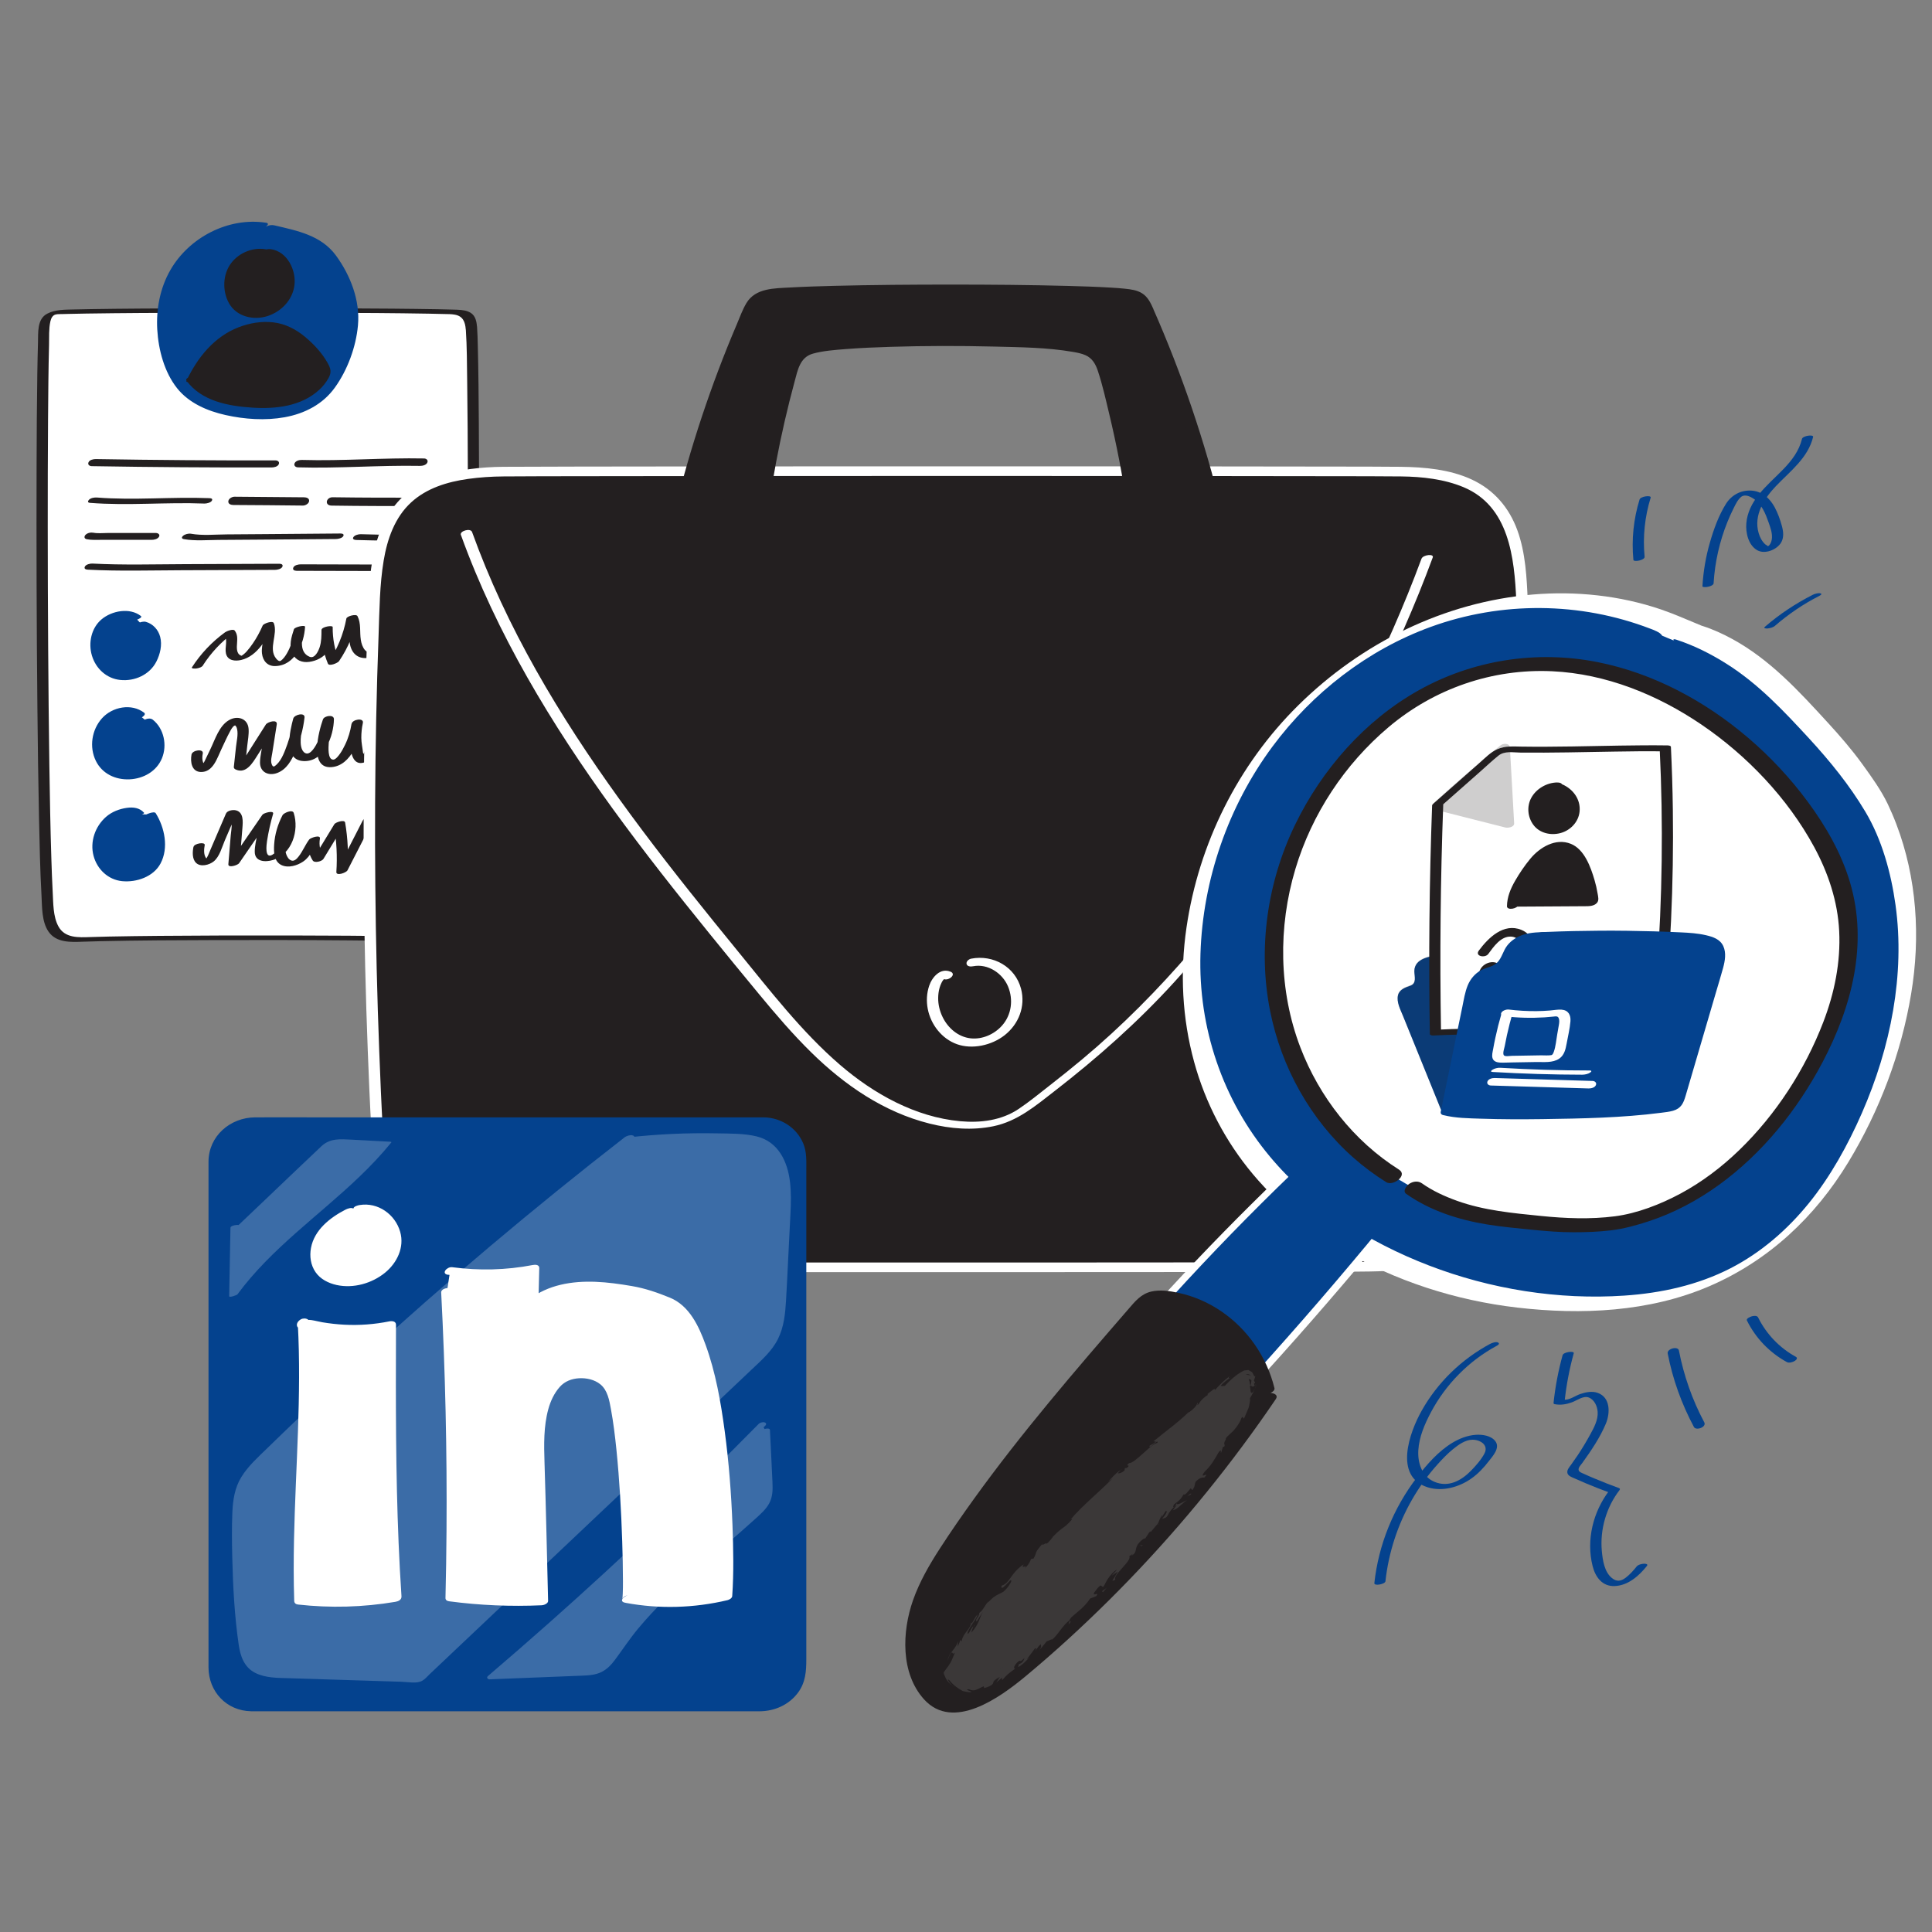 <svg transform="scale(1)" id="_0353_aedin" xmlns="http://www.w3.org/2000/svg" viewBox="0 0 500 500" class="show_show__wrapper__graphic__5Waiy "><rect x="0" y="0" width="500" height="500" fill="#808080" stroke="none"/><title>React</title><defs><style>.cls-1{fill:#fff;}.cls-2{fill:#04428E;}.cls-3{opacity:.22;}.cls-4{opacity:.11;}.cls-5{fill:#231f20;}</style></defs><g id="form"><g id="tab"><path class="cls-1" d="M121.99,84.9c-.07-1.07-.18-2.24-.97-3.04-.95-.97-2.53-1.09-3.96-1.13-15.21-.52-85.51-.52-100.72,0-1.42,.05-3.01,.16-3.96,1.13-.78,.8-.89,1.97-.97,3.04-.93,13.62-.69,132.9,1.04,150.51,.24,2.49,.76,5.27,2.99,6.72,1.76,1.14,4.1,1.09,6.25,1.01,14.99-.6,75.01-.6,90.01,0,2.16,.09,4.49,.13,6.25-1.01,2.23-1.44,2.74-4.23,2.99-6.72,1.73-17.61,1.97-136.89,1.04-150.51Z"></path><path class="cls-5" d="M123.44,84.52c-.13-1.71-.54-3.22-2.27-3.89-1.17-.46-2.48-.46-3.73-.5-1.35-.04-2.7-.07-4.04-.1-3.94-.07-7.87-.11-11.81-.15-10.81-.09-21.61-.12-32.42-.13-11,0-22,.02-33,.11-4.21,.03-8.42,.07-12.63,.14-1.5,.02-2.99,.05-4.49,.09-2.29,.06-4.72,0-6.81,1.08-2.7,1.39-2.33,4.92-2.41,7.57s-.13,5.2-.17,7.8c-.12,7.96-.17,15.91-.19,23.87-.03,10.2-.03,20.41,0,30.61,.03,10.73,.1,21.47,.21,32.2,.09,9.54,.22,19.09,.42,28.63,.14,6.64,.28,13.28,.64,19.91,.16,3.03,.05,6.75,1.8,9.32,2,2.94,5.78,2.75,8.93,2.63,1.49-.06,2.98-.09,4.48-.13,9.92-.22,19.85-.26,29.77-.29,11.57-.03,23.14-.02,34.7,.08,4.58,.04,9.16,.09,13.74,.18,1.66,.03,3.32,.07,4.98,.12,2.78,.09,5.62,.31,8.29-.69,3.36-1.26,4.54-4.08,4.93-7.44,.11-.99,.18-1.99,.25-2.98,.17-2.58,.27-5.17,.36-7.76,.28-7.93,.43-15.87,.55-23.81,.16-10.19,.26-20.39,.34-30.59,.08-10.73,.12-21.47,.13-32.2,0-9.56,0-19.11-.07-28.67-.04-6.66-.09-13.32-.26-19.98-.04-1.68-.08-3.36-.2-5.04-.03-.51-2.95-.01-2.9,.78,.3,4.5,.29,9.02,.35,13.53,.11,8.1,.15,16.2,.17,24.3,.03,10.09,.02,20.19-.02,30.28-.04,10.52-.11,21.05-.22,31.57-.1,9.25-.22,18.49-.42,27.74-.14,6.43-.28,12.86-.63,19.28-.17,3.1,0,7.29-2.3,9.59-1.69,1.68-4.85,.95-7.07,.89-1.69-.05-3.38-.09-5.07-.12-10.12-.19-20.25-.23-30.38-.25-11.23-.02-22.46,0-33.69,.1-4.35,.04-8.71,.09-13.06,.18-1.6,.03-3.2,.07-4.8,.13-3.07,.1-6.64,.34-8.32-2.8-1.38-2.57-1.3-5.97-1.46-8.86-.15-2.81-.25-5.61-.34-8.42-.26-8.09-.4-16.19-.52-24.29-.15-10.14-.24-20.28-.31-30.42-.07-10.48-.11-20.96-.11-31.43,0-9.29,.01-18.57,.08-27.86,.05-6.4,.09-12.8,.26-19.19,.05-1.95-.09-4.14,.34-6.05,.19-.82,.55-1.62,1.42-1.81,.55-.12,1.15-.08,1.71-.1,.43-.01,1.02-.03,1.62-.04,1.53-.04,3.07-.06,4.6-.09,9.36-.14,18.72-.18,28.07-.21,11.22-.03,22.44-.03,33.66,.01,8.97,.03,17.93,.07,26.9,.23,1.33,.02,2.67,.05,4,.09,.88,.02,1.79,0,2.66,.16,2.14,.37,2.72,1.89,2.86,3.85,.04,.52,2.96,.01,2.9-.78Z"></path></g><g id="character"><g><path class="cls-2" d="M67.92,58.33c-8.68-1.42-17.75,3.49-22.23,11.06s-4.6,17.27-1.34,25.44c.68,1.71,1.51,3.37,2.62,4.83,3.91,5.16,10.72,7.17,17.16,7.85,6.31,.67,13.23,.18,18.14-3.84,2.98-2.44,4.9-5.93,6.37-9.49,2.09-5.08,3.4-10.7,2.23-16.07-.49-2.25-1.4-4.38-2.4-6.45-1.41-2.94-3.06-5.87-5.6-7.92-2.97-2.4-6.83-3.33-10.54-4.2-.84-.2-1.69-.39-2.53-.59"></path><path class="cls-2" d="M68.83,57.64c-9.75-1.5-19.95,3.83-24.78,12.32-2.64,4.63-3.66,10.07-3.35,15.36,.31,5.23,1.83,11,5.14,15.16,3.07,3.85,7.83,5.88,12.52,6.93,4.95,1.11,10.3,1.48,15.32,.57,5.16-.94,9.86-3.34,12.97-7.66,3.29-4.56,5.48-10.52,5.99-16.11,.59-6.4-1.92-12.91-5.67-18.05-3.84-5.27-10.03-6.45-16.01-7.85-.67-.16-1.44-.02-2.04,.32-.26,.15-.99,.78-.3,.94,4.71,1.1,9.99,1.92,13.65,5.36,1.8,1.69,3.09,3.82,4.2,6.01,1.22,2.4,2.36,4.91,2.94,7.55,1.17,5.37-.17,10.92-2.22,15.9-1.91,4.64-4.68,9.17-9.49,11.2-4.29,1.82-9.26,1.69-13.79,1.09s-9.01-1.82-12.61-4.58c-3.9-2.99-5.88-7.65-6.96-12.33-1.08-4.69-1.1-9.64,.15-14.3,2.65-9.85,11.88-18.1,22.51-16.46,.62,.09,1.59-.1,2.05-.55,.4-.39,.41-.73-.22-.83h0Z"></path></g><g><path class="cls-5" d="M68.53,65.5c-2.67-.76-5.7,.46-7.37,2.69-1.66,2.23-2.03,5.27-1.26,7.95,.28,.96,.69,1.89,1.31,2.68,1.16,1.5,2.99,2.42,4.88,2.56s3.8-.48,5.31-1.62c1.74-1.31,2.94-3.31,3.3-5.45s-.14-4.42-1.37-6.23c-.95-1.4-2.4-2.54-4.08-2.75"></path><path class="cls-5" d="M69.4,64.66c-3.51-.92-7.44,.59-9.6,3.46-2.19,2.91-2.29,7.23-.53,10.37,1.95,3.47,6.34,4.48,9.96,3.31s6.53-4.22,6.98-8.05-1.85-8.64-6.08-9.26c-.7-.1-1.53,.02-2.05,.55-.4,.4-.36,1.03,.3,1.13,2.87,.42,4.58,3.39,4.92,6.05,.35,2.78-.88,5.8-3.25,7.35-2.35,1.54-5.42,1.05-7.26-1.06s-2.25-5.61-1.33-8.27c.89-2.59,3.38-4.64,6.2-3.9,.66,.17,1.57-.06,2.05-.55,.44-.45,.32-.97-.3-1.13h0Z"></path></g><g><path class="cls-5" d="M49.67,98.34c2.12-4.54,5.13-8.8,9.33-11.53,4.2-2.73,9.71-3.74,14.33-1.8,2.04,.86,3.82,2.23,5.44,3.74,2.07,1.92,3.94,4.1,5.12,6.66,.15,.32,.29,.66,.29,1.02,0,.34-.13,.66-.27,.97-1.52,3.3-4.76,5.57-8.23,6.62s-7.18,1.01-10.8,.69c-2.87-.25-5.74-.68-8.43-1.7-2.69-1.02-5.19-2.68-6.85-5.03"></path><path class="cls-5" d="M51.11,98.12c2.12-4.47,5.11-8.87,9.45-11.44,4.72-2.79,10.22-2.53,14.63,.73,2.01,1.48,3.87,3.3,5.38,5.29,.76,1.01,1.63,2.21,2.02,3.43,.39,1.2-.55,2.47-1.26,3.38-3.4,4.35-9.01,4.97-14.16,4.64-5.95-.38-12.45-1.56-16.2-6.69-.47-.65-3.27,.29-2.71,1.05,3.91,5.34,10.89,6.59,17.08,6.99,6.01,.39,12.62-.35,17.25-4.59,.97-.89,1.79-1.91,2.43-3.06,.85-1.53,.59-2.45-.25-3.95-1.47-2.61-3.58-4.86-5.88-6.77s-5.06-3.34-8.13-3.7c-3.04-.36-6.18,.17-9.02,1.27-6.34,2.46-10.67,7.88-13.5,13.87-.3,.64,2.49,.38,2.88-.44h0Z"></path></g></g><g id="text"><path class="cls-5" d="M23.73,120.64c15.5,.26,31.01,.37,46.51,.34,.62,0,1.61-.18,1.9-.83,.27-.59-.23-1-.82-1-15.5,.03-31.01-.08-46.51-.34-.62-.01-1.62,.19-1.9,.83-.27,.6,.23,.99,.82,1h0Z"></path><path class="cls-5" d="M77.09,120.95c10.53,.31,21.06-.58,31.6-.38,.65,.01,1.59-.19,1.9-.85,.28-.61-.24-1.06-.84-1.07-10.54-.21-21.07,.69-31.6,.38-.64-.02-1.6,.19-1.9,.85-.28,.61,.24,1.05,.84,1.07h0Z"></path><path class="cls-5" d="M23.27,130.14c9.86,.78,19.76-.21,29.63,.18,.53,.02,1.64-.22,1.93-.74,.31-.57-.26-.64-.73-.66-9.66-.38-19.35,.61-28.99-.16-.64-.05-1.56,.08-2.05,.55-.37,.36-.44,.78,.22,.83h0Z"></path><path class="cls-5" d="M60.43,130.69c5.99,.03,11.99,.08,17.98,.15,.63,0,1.53-.49,1.59-1.18,.08-.76-.77-.96-1.34-.96-5.99-.06-11.99-.11-17.98-.15-.63,0-1.53,.49-1.59,1.18-.08,.76,.77,.96,1.34,.96h0Z"></path><path class="cls-5" d="M85.83,130.85c7.96,.12,15.91,.14,23.87,.07,1.67-.01,2.21-2.18,.25-2.16-7.96,.07-15.91,.04-23.87-.07-1.67-.02-2.21,2.13-.25,2.16h0Z"></path><path class="cls-5" d="M22.42,139.55c1.27,.25,2.61,.16,3.9,.16,1.4,0,2.8,0,4.2,0,2.91,0,5.82,0,8.73,0,.64,0,1.57-.19,1.91-.82,.31-.58-.27-.95-.81-.95-2.8,0-5.6,0-8.4,0-1.4,0-2.8,0-4.2,0-1.15,0-2.43,.15-3.57-.07-.68-.13-1.55,.04-2.05,.55-.41,.43-.35,1,.3,1.12h0Z"></path><path class="cls-5" d="M47.6,139.53c2.92,.51,6.02,.22,8.97,.2,3.37-.02,6.74-.05,10.12-.07,6.74-.05,13.49-.1,20.23-.16,.55,0,1.63-.21,1.92-.75s-.25-.68-.74-.68c-6.58,.05-13.16,.11-19.74,.16-3.21,.02-6.42,.05-9.62,.07s-6.31,.36-9.32-.17c-.63-.11-1.57,.11-2.05,.55-.43,.39-.38,.74,.23,.85h0Z"></path><path class="cls-5" d="M92.21,139.75c5.77,.19,11.55,.2,17.32,.05,.6-.02,1.57-.2,1.92-.76s-.3-.75-.75-.74c-5.77,.15-11.55,.14-17.32-.05-.59-.02-1.58,.22-1.92,.76-.36,.57,.31,.72,.75,.74h0Z"></path><path class="cls-5" d="M22.74,147.43c8,.42,16.05,.18,24.06,.15s16.23-.07,24.34-.1c.57,0,1.63-.2,1.92-.78s-.24-.8-.77-.8c-8.11,.03-16.23,.07-24.34,.1-8.01,.03-16.05,.27-24.06-.15-.56-.03-1.64,.22-1.92,.78-.3,.59,.25,.77,.77,.8h0Z"></path><path class="cls-5" d="M76.73,147.73c5.69,.01,11.37,.02,17.06,.04l8.41,.02c2.51,0,5.12,.2,7.62-.15,.51-.07,1.56-.36,1.64-1s-.83-.7-1.26-.64c-2.41,.34-4.95,.12-7.38,.11l-8.41-.02c-5.52-.01-11.04-.02-16.57-.04-.59,0-1.62,.19-1.91,.8s.24,.87,.79,.87h0Z"></path></g><g><path class="cls-2" d="M35.1,159.92c-2.1-1.71-5.4-1.45-7.49,.27-2.09,1.72-3,4.61-2.73,7.3,.29,2.85,1.9,5.62,4.42,7,2.52,1.38,5.9,1.17,8.04-.75,1.01-.91,1.71-2.13,2.19-3.41,.62-1.64,.91-3.45,.47-5.14s-1.72-3.23-3.41-3.65"></path><path class="cls-2" d="M36.46,159.42c-2.89-2.25-7.52-1.37-10.17,.86-2.67,2.24-3.48,6.12-2.5,9.39,1.01,3.37,3.78,5.93,7.31,6.3,3.76,.4,7.65-1.35,9.38-4.77,.97-1.91,1.53-4.28,.97-6.4-.48-1.83-1.85-3.34-3.68-3.86-.64-.18-1.46,.06-2.03,.35-.27,.14-.98,.65-.33,.83,3.12,.88,3.78,4.59,3.06,7.32-.6,2.27-2.07,5.25-4.78,5.3-2.8,.05-5.23-1.96-6.42-4.38-1.22-2.47-1.34-5.45-.13-7.95,.57-1.19,1.57-2.5,2.9-2.9s2.7,.14,3.7,.92c.46,.36,1.4,.05,1.88-.12,.2-.08,1.28-.55,.85-.89h0Z"></path></g><g><path class="cls-2" d="M35.99,185.05c-1.91-1.54-4.82-1.48-6.9-.17s-3.34,3.68-3.68,6.11c-.35,2.51,.25,5.2,1.88,7.15,2.83,3.39,8.67,3.6,11.74,.42,3.07-3.18,2.66-9.01-.83-11.72"></path><path class="cls-2" d="M37.33,184.47c-3.28-2.53-8.28-1.56-10.95,1.44s-3.31,7.44-1.58,10.99c1.64,3.35,5.09,4.95,8.72,4.79s7.02-2.09,8.4-5.46c1.38-3.37,.53-7.65-2.37-9.97-.54-.43-1.33-.34-1.93-.08-.31,.14-1.29,.81-.75,1.25,2.11,1.69,3.07,4.45,2.69,7.11-.18,1.26-.64,2.5-1.46,3.48s-1.79,1.47-2.8,1.75c-.95,.26-2.23,.22-3.34-.09-1.23-.34-2.36-1.02-3.21-1.98-2.14-2.43-2.5-6.18-1.29-9.12,.59-1.42,1.63-2.89,3.1-3.49,1.33-.55,2.94-.33,4.08,.55,.55,.42,1.32,.35,1.93,.08,.3-.13,1.3-.82,.75-1.25h0Z"></path></g><g><path class="cls-2" d="M35.82,210.71c-1.59-1.91-4.76-1.31-6.71,.23-2.11,1.67-3.5,4.24-3.73,6.92-.3,3.38,1.35,6.94,4.28,8.64,2.93,1.7,7.03,1.28,9.35-1.2,1.78-1.91,2.36-4.68,2.19-7.29-.17-2.55-.99-5.05-2.36-7.2"></path><path class="cls-2" d="M37.27,210.33c-1.15-1.29-2.8-1.49-4.44-1.26-1.95,.27-3.91,1.03-5.4,2.34-2.81,2.47-4.19,6.41-3.22,10.07,.92,3.47,3.76,6.2,7.39,6.56,3.71,.37,8.12-1.13,9.95-4.57,2.15-4.05,1.07-9.31-1.26-13.03-.41-.65-3.08,.49-2.9,.78,1.78,2.84,2.73,6.31,2.29,9.66-.32,2.45-1.85,5.87-4.69,6.11s-5.65-1.63-7.02-4.14c-1.49-2.71-1.54-5.99-.17-8.76,1.11-2.24,4.1-5.77,6.57-2.98,.32,.36,1.16,.1,1.55,0,.11-.03,1.56-.53,1.35-.77h0Z"></path></g><path class="cls-5" d="M52.54,172.16c2.11-3.27,4.79-6.13,7.94-8.42l-2.48,.44c1.08,1.41,.1,3.38,.48,4.96,.44,1.85,2.36,2.03,3.93,1.66,4.27-.99,6.81-5.71,8.43-9.41-.96,.21-1.92,.42-2.88,.63,.92,2.36-.43,4.69-.16,7.09,.22,1.92,1.42,3.32,3.44,3.27,5.13-.13,7.45-5.78,7.71-10.16,.03-.57-2.68,.04-2.88,.63-.65,2-1.37,4.28-.4,6.3,.84,1.74,2.53,2.4,4.38,2.14s3.61-1.12,4.7-2.63c1.32-1.83,1.33-4.23,1.35-6.39,0-.51-2.89-.09-2.9,.78-.04,3,.52,5.92,1.66,8.69,.33,.81,2.57-.17,2.88-.63,2.38-3.49,3.99-7.38,4.76-11.53l-2.88,.63c1.21,2.4,.27,5.17,1.27,7.62,.89,2.19,2.89,2.87,5.09,2.28,2.12-.57,3.61-2.18,4.23-4.26,.74-2.45,.18-5.41,2.12-7.39-.92,.16-1.84,.32-2.77,.48-.25,3.96,.54,7.84,2.31,11.38,.37,.74,2.37-.1,2.77-.48,1.44-1.37,2.52-2.99,3.23-4.84-.79,.29-1.58,.57-2.36,.86,.64,.03,.93,.75,.83,1.29-.13,.72,2.73,.25,2.86-.49,.22-1.23-.65-1.98-1.83-2.03-.6-.03-2.1,.17-2.36,.86-.66,1.75-1.64,3.25-3,4.54,.92-.16,1.84-.32,2.77-.48-1.77-3.55-2.56-7.43-2.31-11.38,.04-.7-2.53,.24-2.77,.48-2.76,2.83-.91,7.54-3.78,10.24-.12,.12-.25,.23-.39,.32,.5-.07,.5-.14,0-.19-.36-.31-.77-.42-1.09-.8-.61-.72-.92-1.71-1.06-2.63-.33-2.08,.12-4.19-.86-6.14-.32-.64-2.76,0-2.88,.63-.78,4.15-2.39,8.04-4.76,11.53,.96-.21,1.92-.42,2.88-.63-1.14-2.78-1.69-5.69-1.66-8.69l-2.9,.78c0,1.47-.01,2.98-.46,4.39-.33,1.02-1.26,3.05-2.59,2.52-3.02-1.2-1.95-5.34-1.21-7.6-.96,.21-1.92,.42-2.88,.63-.11,1.92-.6,3.79-1.49,5.5-.4,.77-.85,1.52-1.47,2.13-.25,.25-.52,.47-.75,.45-.34-.03-.72-.45-.92-.7-2.06-2.6,.56-6.24-.57-9.13-.29-.74-2.65,.1-2.88,.63-.71,1.62-1.54,3.18-2.55,4.64-.5,.72-1.02,1.43-1.61,2.08-.26,.29-.54,.55-.85,.79-.17,.14-.36,.26-.55,.37,.19-.02,.16-.06-.08-.12-1.23-.49-1.06-2.17-.99-3.22,.08-1.19,.15-2.25-.61-3.24-.4-.52-2.1,.16-2.48,.44-3.4,2.48-6.28,5.51-8.57,9.05-.3,.46,1.04,.34,1.17,.32,.56-.09,1.36-.3,1.69-.81h0Z"></path><path class="cls-5" d="M49.56,195.29c-.34,1.89,.03,4.43,2.41,4.5,3.2,.09,4.23-3.63,5.35-5.95,.72-1.49,1.38-3.04,2.18-4.49,.25-.46,.7-1.37,1.23-1.57,.16-.06,.07-.11,.3,.15,.21,.24,.29,.55,.35,.86,.28,1.42-.15,3.06-.3,4.48-.19,1.72-.38,3.45-.56,5.17-.05,.43,.26,.62,.6,.76,2.61,1.09,4.29-1.81,5.43-3.6,1.67-2.62,3.33-5.25,5-7.87-.94,0-1.89,.02-2.83,.03-.26,1.64-.52,3.27-.77,4.91-.24,1.52-.65,3.11-.66,4.66-.01,2.56,2.26,3.56,4.49,2.7,2.42-.93,3.66-3.24,4.64-5.48,1.24-2.82,2.04-5.8,2.39-8.85,.16-1.42-2.63-.79-2.92,.28-.86,3.16-2.67,10.8,2.72,10.99s7.75-6.58,7.81-10.84c.02-1.32-2.49-.9-2.83,.03-1.07,2.95-3.74,12.87,2.24,12.37,5.12-.43,7.4-7.28,8.09-11.49,.22-1.34-2.7-.88-2.92,.28-.53,2.72-1.33,12.54,4.12,9.62,.83-.45,1.5-1.19,1.93-2.02s.52-1.76,1.01-2.54c.09-.14,.6-.68,.04-.35-.36,.21-.13,.18,.21,.46,.56,.46,1.09,.96,1.63,1.43,1.09,.96,2.17,1.91,3.26,2.87,.54,.47,1.32,.43,1.95,.14,.36-.17,1.26-.89,.72-1.36-1.81-1.59-3.56-3.43-5.52-4.84-1.49-1.07-3.48-.54-4.6,.81-.53,.65-.84,1.41-1.1,2.2-.15,.44-.26,.87-.52,1.27-.06,.11-.13,.21-.22,.29-.18,.18-.17,.19,.03,.04,.17-.04,.2-.13,.1-.26-.04-.1-.07-.2-.09-.31-.14-1.29-.43-2.5-.44-3.81s.14-2.62,.39-3.91c-.97,.09-1.95,.18-2.92,.28-.31,1.9-.85,3.74-1.7,5.47-.37,.77-.78,1.54-1.27,2.24-.32,.46-1.09,1.51-1.7,1.55-1.58,.09-1.29-3.33-1.23-4.26,.13-2.02,.54-4.03,1.23-5.93-.94,0-1.89,.02-2.83,.03-.02,1.88-.38,3.72-1.19,5.41-.45,.95-1.9,3.83-3.33,3.04-1.12-.62-1.19-2.46-1.14-3.55,.09-1.9,.48-3.79,.98-5.62-.97,.09-1.95,.18-2.92,.28-.26,2.28-.75,4.54-1.54,6.69-.63,1.72-1.37,3.89-2.73,5.17-.64,.61-1,.83-1.33-.2-.27-.84,.06-1.95,.19-2.8,.39-2.46,.77-4.91,1.16-7.37,.23-1.45-2.41-.64-2.83,.03-1.1,1.73-2.19,3.45-3.29,5.18-.53,.83-1.05,1.66-1.58,2.49-.26,.41-.53,.83-.79,1.24-.13,.21-.26,.41-.39,.62-.38,.3-.35,.42,.08,.37l.6,.76c.19-1.72,.38-3.45,.56-5.17,.16-1.43,.45-2.91,.35-4.35-.19-2.73-2.89-3.56-5.09-2.27-2.55,1.49-3.57,4.95-4.78,7.46-.35,.73-.71,1.47-1.06,2.2-.19,.4-.37,.81-.58,1.19-.19,.35-.57,.5-.15,.64,.54,.18,.02-.18-.03-.31-.08-.26-.19-.51-.23-.78-.1-.59-.05-1.18,.06-1.77,.24-1.32-2.71-.9-2.92,.28h0Z"></path><path class="cls-5" d="M50.07,219.15c-.26,1.29-.37,3.12,.65,4.14,1.17,1.18,3.45,.56,4.58-.35,1.55-1.25,2.14-3.72,2.9-5.48,1.05-2.43,2.09-4.87,3.14-7.3l-2.61,.86c1.84,.48,1.1,3.82,.99,5.11-.21,2.51-.41,5.01-.62,7.52-.09,1.09,2.44,.25,2.77-.24,2.89-4.2,5.78-8.4,8.67-12.6-.92,.08-1.85,.16-2.77,.24-.47,1.62-.87,3.25-1.19,4.9-.28,1.46-.67,3.04-.65,4.53,.03,2.6,2.79,2.67,4.7,2.09,4.92-1.5,6.85-7.65,5.38-12.2-.32-.98-2.59,.02-2.89,.6-1.23,2.37-2,4.94-2.17,7.6-.12,1.88-.08,4.36,1.89,5.31,1.77,.84,4.09,.13,5.62-.91,2.07-1.4,2.78-3.85,4.23-5.77-.92,.08-1.85,.16-2.77,.24-.33,1.87-.02,3.64,1.01,5.25,.47,.74,2.39,.24,2.78-.41,1.83-3.01,3.66-6.03,5.5-9.04-.93,.14-1.86,.28-2.78,.41,.68,3.97,.89,7.99,.62,12.01-.08,1.14,2.56,.21,2.88-.42,2.27-4.43,4.55-8.86,6.82-13.3-.93,.25-1.86,.5-2.79,.75,1.94,1.65,1.09,4.35,.8,6.49-.26,1.94-.12,4.8,2.54,4.45,2.19-.29,3.6-2.36,4.56-4.16,1.12-2.09,1.57-4.42,1.45-6.77-.04-.84-2.72-.09-2.89,.6-.58,2.34-.76,5.05,.82,7.05,1.42,1.8,3.67,2.22,5.81,1.68,.36-.09,1.43-.46,1.28-1s-1.29-.31-1.61-.23c-1.44,.37-2.96-1.55-3.4-2.67-.66-1.7-.44-3.54-.02-5.26-.96,.2-1.93,.4-2.89,.6,.1,1.91-.24,3.79-1.01,5.54-.34,.77-.76,1.5-1.26,2.18-.09,.13-1.11,1.24-1.09,1.27l1-.45c-.17-.23-.29-.48-.36-.76-.94-3.14,2.02-7.05-1.03-9.64-.69-.59-2.42,.02-2.79,.75-2.27,4.43-4.55,8.86-6.82,13.3l2.88-.42c.28-4.14,.09-8.27-.61-12.36-.15-.88-2.5-.05-2.78,.41-1.83,3.01-3.66,6.03-5.5,9.04,.93-.14,1.86-.28,2.78-.41-.95-1.49-1.33-3.15-1.02-4.9,.19-1.09-2.45-.2-2.77,.24-1.05,1.39-1.67,3.05-2.75,4.41-.43,.54-1.05,1.25-1.8,1.05s-1.22-1.04-1.43-1.72c-.99-3.3,.44-7.53,1.96-10.45-.96,.2-1.93,.4-2.89,.6,.61,1.88,.68,3.84,.13,5.74-.44,1.51-1.35,3.56-2.81,4.35-1.98,1.08-1.47-2.64-1.33-3.59,.37-2.38,.9-4.72,1.57-7.03,.29-1-2.45-.23-2.77,.24-2.89,4.2-5.78,8.4-8.67,12.6l2.77-.24c.24-2.99,.49-5.98,.73-8.98,.13-1.6,.33-4.01-1.66-4.52-.77-.2-2.25,.01-2.61,.86-1.33,3.1-2.66,6.2-3.99,9.29-.28,.64-.51,1.32-.85,1.93l-.24,.4c-.29,.26-.28,.33,.02,.22,.28,0,.29-.07,.04-.2l-.19-.25c-.58-.9-.47-2.25-.28-3.24,.18-.93-2.71-.45-2.88,.42h0Z"></path></g><g id="suitcase"><g><path class="cls-5" d="M390.97,155.93c-.37-8.54-1.11-17.88-6.24-24-5.37-6.41-13.83-7.27-21.51-7.75-3.31-.2-232.41-.2-235.72,0-7.68,.48-16.14,1.34-21.51,7.75-5.13,6.12-5.87,15.46-6.24,24-1.91,43.9-1.59,90.59,.68,134.46,.44,8.59,1.16,17.76,5.8,24.46,6.7,9.67,18.84,10.65,29.52,10.83,13.89,.24,205.35,.24,219.24,0,10.68-.18,22.82-1.16,29.52-10.83,4.64-6.7,5.35-15.87,5.8-24.46,2.27-43.87,2.59-90.57,.68-134.46Z"></path><path class="cls-1" d="M395.39,155.65c-.27-6.16-.57-12.56-2.69-18.4-2.15-5.91-6.08-10.49-11.81-13.15-5.61-2.61-12.22-3.22-18.35-3.29-5.57-.06-11.14-.05-16.71-.06-10.73-.02-21.47-.03-32.2-.04-13.9-.01-27.8-.02-41.7-.02-15.11,0-30.22,0-45.33,0-14.26,0-28.52,0-42.78,.02-11.36,0-22.72,.02-34.07,.04-6.5,.01-13,.02-19.5,.06-2.87,.02-5.71,.2-8.56,.58-6.11,.81-12.41,2.53-17.07,6.8-4.77,4.37-7.09,10.25-8.2,16.5s-1.14,12.82-1.38,19.21c-.27,7.21-.48,14.42-.63,21.63-.3,14.43-.38,28.86-.25,43.29,.13,14.39,.47,28.77,1.02,43.15,.27,6.97,.55,13.95,.96,20.92,.38,6.29,.88,12.8,3.33,18.68s6.41,10.22,11.95,13.12c4.76,2.48,10.21,3.54,15.51,3.99,4.22,.36,8.46,.39,12.69,.41,8.67,.06,17.34,.07,26.02,.08,13.55,.03,27.1,.04,40.66,.05,15.77,.01,31.54,.01,47.31,.01,15.33,0,30.67,0,46-.02,12.12-.01,24.25-.03,36.37-.06,6.18-.02,12.37,0,18.55-.09,10.93-.17,22.74-1.49,30.9-9.54,9.35-9.22,9.05-23.78,9.62-35.96,1.35-28.82,1.85-57.69,1.49-86.55-.17-13.79-.54-27.57-1.14-41.34-.09-2.14-2.03-3.27-4.08-3.07-1.7,.16-4.85,1.42-4.76,3.64,1.23,28.31,1.52,56.66,1.02,84.99-.25,14.12-.69,28.24-1.35,42.35-.3,6.44-.41,12.98-1.54,19.34-.5,2.83-1.28,5.58-2.52,8.17-.56,1.17-1.1,2.09-1.85,3.08-.43,.57-.88,1.11-1.37,1.64-.19,.2-.38,.41-.58,.6,.47-.45-.47,.39-.46,.39-.51,.44-1.05,.85-1.6,1.24-.22,.15-.44,.3-.67,.45,.63-.41,.05-.04-.07,.03-1.18,.63-2.36,1.24-3.62,1.71,.83-.31,.16-.06-.01-.01-.39,.12-.77,.25-1.16,.37-.52,.15-1.04,.3-1.57,.43-.66,.16-1.33,.31-2,.44-.27,.05-.54,.1-.81,.15,.99-.18-.35,.05-.44,.06-3.71,.52-7.47,.66-11.22,.71-2.37,.03-4.74,.04-7.11,.05-9.61,.04-19.22,.06-28.83,.07-13.94,.02-27.87,.03-41.81,.04-15.67,0-31.34,0-47,0-14.81,0-29.61-.01-44.42-.03-11.32-.01-22.64-.03-33.96-.06-3.58-.01-7.16-.02-10.74-.04-1.12,0-2.24-.01-3.37-.03-2.34-.02-3.76-.05-5.8-.18-2.61-.16-5.21-.44-7.78-.95-1.54-.31-1.55-.3-2.93-.74-1.28-.4-2.53-.89-3.74-1.47-.61-.29-1.68-.92-2.6-1.57-1.01-.72-2.04-1.59-2.73-2.36-1.84-2.03-3.25-4.38-4.2-6.94-2.1-5.67-2.56-11.79-2.87-17.78-.37-6.97-.67-13.94-.93-20.91-1.05-28.34-1.3-56.7-.69-85.05,.15-7.03,.36-14.05,.62-21.07,.24-6.32,.26-12.74,1.34-18.98,.47-2.7,1.18-5.33,2.39-7.8,1.11-2.27,2.56-4.03,4.54-5.45-.08,.05,1.08-.71,.59-.4s.71-.38,.62-.34c.56-.3,1.13-.56,1.72-.81,.2-.09,1.07-.38,.26-.11,.27-.09,.53-.18,.8-.27,.68-.21,1.36-.4,2.05-.56s1.4-.31,2.1-.43c-.84,.15,.66-.09,.94-.12,1.42-.18,2.84-.31,4.27-.41,4.21-.3,8.46-.17,12.68-.18,9.28-.03,18.56-.04,27.84-.05,12.96-.01,25.92-.02,38.88-.03,14.71,0,29.43,0,44.14,0,14.54,0,29.08,0,43.63,.01,12.45,0,24.89,.02,37.34,.03,8.42,.01,16.85,.02,25.27,.05,2.1,0,4.2,.01,6.31,.03,.41,0,.83,.02,1.25,.02-2.39,.02-.35,0,.23,.05,1.35,.09,2.7,.21,4.05,.36,2.88,.34,4.82,.67,7.31,1.61,2.13,.8,4.1,1.91,5.79,3.66,1.74,1.8,2.99,4.03,3.84,6.36,1.93,5.31,2.31,11.04,2.55,16.64,.09,2.14,2.02,3.27,4.08,3.07,1.7-.16,4.85-1.42,4.76-3.64Z"></path></g><g><path class="cls-5" d="M390.97,155.93c-.37-8.54-1.11-17.88-6.24-24-5.37-6.41-13.83-7.27-21.51-7.75-3.31-.2-232.41-.2-235.72,0-7.68,.48-16.14,1.34-21.51,7.75-5.13,6.12-5.87,15.46-6.24,24-1.91,43.9-1.59,90.59,.68,134.46,.44,8.59,1.16,17.76,5.8,24.46,6.7,9.67,18.84,10.65,29.52,10.83,13.89,.24,205.35,.24,219.24,0,10.68-.18,22.82-1.16,29.52-10.83,4.64-6.7,5.35-15.87,5.8-24.46,2.27-43.87,2.59-90.57,.68-134.46Z"></path><path class="cls-5" d="M392.42,155.55c-.5-11.21-1.85-24.52-13.64-29.46-5.01-2.1-10.73-2.73-16.13-2.79-5.65-.06-11.3-.05-16.95-.06-10.79-.02-21.57-.03-32.36-.04-13.93-.01-27.85-.02-41.78-.02-15.11,0-30.23,0-45.34,0-14.24,0-28.47,0-42.71,.02-11.31,0-22.62,.02-33.92,.04-6.42,.01-12.85,.01-19.27,.06-3.09,.02-6.16,.22-9.22,.65-5.32,.75-10.7,2.38-14.73,6.1-4.21,3.88-6.15,9.47-7.07,14.99-1.06,6.35-1.09,12.88-1.32,19.3-.27,7.21-.47,14.42-.62,21.64-.3,14.43-.37,28.86-.23,43.3,.14,14.27,.47,28.54,1.02,42.8,.27,6.97,.55,13.95,.96,20.92,.37,6.15,.95,12.51,3.44,18.22,2.2,5.04,5.97,9.08,10.91,11.5,4.59,2.25,9.73,3.14,14.8,3.54,3.78,.3,7.57,.32,11.36,.34,8.75,.05,17.51,.07,26.26,.08,13.6,.02,27.2,.04,40.79,.05,15.78,0,31.56,.01,47.34,.01,15.31,0,30.62,0,45.93-.02,12.06-.01,24.13-.03,36.19-.06,6.09-.02,12.18,0,18.26-.09,9.98-.16,21.34-1.01,28.82-8.48,8.93-8.91,8.34-23.31,8.89-34.97,1.34-28.83,1.83-57.7,1.46-86.56-.17-13.67-.55-27.34-1.14-41-.04-1-2.95-.4-2.9,.78,1.23,28.42,1.52,56.88,1.01,85.33-.25,14.12-.71,28.24-1.37,42.34-.54,11.49,.13,26.44-9.51,34.65-6.72,5.73-16.42,6.08-24.82,6.19-2.42,.03-4.84,.04-7.26,.05-9.68,.04-19.36,.06-29.05,.07-13.97,.02-27.95,.03-41.92,.04-15.67,0-31.35,0-47.02,0-14.78,0-29.55-.01-44.33-.03-11.26-.01-22.52-.03-33.77-.06-7.01-.02-14.09,.15-21.09-.31-5.19-.35-10.51-1.18-15.17-3.61-5.09-2.65-8.64-7.12-10.54-12.5-2.06-5.82-2.46-12.1-2.78-18.22-.37-6.97-.67-13.94-.93-20.91-1.06-28.45-1.3-56.93-.67-85.39,.15-7.02,.36-14.04,.63-21.06,.24-6.29,.27-12.68,1.4-18.89,1.03-5.66,3.22-11.44,8.15-14.81,4.54-3.1,10.24-3.7,15.59-4.07,.11,0,1.95-.1,.98-.07,.07,0,.13,0,.2,0,.21,0,.42,0,.64,0,.75,0,1.5-.01,2.25-.02,2.7-.02,5.39-.02,8.09-.03,9.34-.03,18.68-.04,28.02-.05,12.99-.01,25.99-.02,38.98-.03,14.72,0,29.45,0,44.17,0,14.53,0,29.05,0,43.58,.01,12.4,0,24.81,.02,37.21,.03,8.36,.01,16.72,.02,25.07,.05,7.09,.03,14.59-.25,21.24,2.54,11.44,4.8,12.55,17.96,13.03,28.78,.04,1,2.95,.4,2.9-.78Z"></path></g><path class="cls-1" d="M119.29,138.46c9.23,25.56,23.42,48.97,39.32,70.9,8,11.02,16.45,21.71,25.03,32.29,4.22,5.21,8.47,10.4,12.74,15.56,4.32,5.23,8.73,10.4,13.58,15.16,8.62,8.46,18.76,15.44,30.6,18.41,5.38,1.35,11.05,1.82,16.52,.69,6.25-1.29,10.91-5.27,15.82-9.08,11.15-8.64,21.62-17.92,31.12-28.36,8.92-9.8,17.26-20.13,24.97-30.92,15.43-21.6,28.29-45.02,38.24-69.63,1.23-3.05,2.42-6.12,3.56-9.2,.39-1.05-2.52-.71-2.91,.32-9.07,24.46-21.03,47.84-35.52,69.54-14.71,22.03-31.87,42.96-52.26,59.98-2.73,2.28-5.51,4.51-8.32,6.7-2.68,2.09-5.34,4.29-8.16,6.18-4.45,2.98-9.88,3.65-15.11,3.17-11.63-1.06-22.44-7.11-31.14-14.61-9.96-8.59-18.06-19.17-26.35-29.31-8.43-10.32-16.79-20.7-24.79-31.36-15.9-21.21-30.47-43.67-40.6-68.25-1.22-2.96-2.37-5.95-3.46-8.96-.4-1.1-3.27-.27-2.9,.78h0Z"></path><path class="cls-1" d="M245.97,251.47c-2.62-1.08-4.76,1.44-5.5,3.65-.65,1.93-.75,3.97-.37,5.97,.78,4.06,3.63,7.75,7.57,9.15s8.94,.33,12.33-2.33c3.64-2.87,5.44-7.44,4.25-12-1.5-5.73-7.23-8.91-12.91-7.81-.58,.11-1.35,.7-1.19,1.37,.18,.73,1.16,.7,1.71,.59,3.78-.73,7.61,1.81,9.03,5.26,1.39,3.38,.91,7.28-1.52,10.05-2,2.28-5.11,3.68-8.16,3.35-3.2-.35-5.83-2.61-7.23-5.44-.77-1.54-1.21-3.33-1.18-5.05,.01-.86,.12-1.74,.36-2.58,.13-.45,.3-.9,.51-1.32,.09-.18,.18-.36,.3-.52,.09-.13,.19-.26,.31-.37,.29-.21,.29-.23,.01-.05,1.21,.5,3.37-1.24,1.68-1.94h0Z"></path><g><path class="cls-5" d="M297.04,80.35c-.58-1.31-1.21-2.68-2.38-3.5-1.12-.79-2.54-.97-3.9-1.12-13.17-1.45-77.64-1.45-90.81,0-1.36,.15-2.79,.32-3.9,1.12-1.17,.83-1.8,2.2-2.38,3.5-7.4,16.76-13.31,34.17-17.64,51.97,6.96-2.11,14.35-2.76,21.57-1.9,1.67-11.27,4.04-22.43,7.1-33.4,.51-1.83,1.1-3.75,2.53-5,1.28-1.12,3.02-1.51,4.68-1.84,11.01-2.19,55.88-2.19,66.89,0,1.66,.33,3.41,.72,4.68,1.84,1.43,1.25,2.02,3.17,2.53,5,3.06,10.97,5.43,22.14,7.1,33.4,7.22-.86,14.61-.21,21.57,1.9-4.33-17.8-10.24-35.22-17.64-51.97Z"></path><path class="cls-5" d="M298.49,79.96c-.68-1.53-1.42-3.1-2.88-4.03-1.34-.86-2.99-1.06-4.55-1.22-1.21-.13-2.43-.21-3.65-.28-3.6-.22-7.2-.33-10.8-.43-10.12-.27-20.24-.35-30.36-.35-10.18,0-20.36,.07-30.54,.33-3.73,.1-7.46,.21-11.19,.42-4.08,.23-9.01,.11-11.36,4.06-1.01,1.7-1.7,3.64-2.47,5.46-.84,1.96-1.65,3.93-2.45,5.91-1.59,3.96-3.1,7.95-4.52,11.96-2.86,8.05-5.39,16.21-7.58,24.47-.55,2.06-1.07,4.13-1.58,6.2-.22,.89,1.24,.95,1.71,.8,6.76-2.02,13.8-2.64,20.8-1.83,.69,.08,1.86-.31,1.98-1.13,1.07-7.14,2.4-14.24,4.02-21.28,.79-3.44,1.65-6.86,2.57-10.27,.81-2.99,1.38-6.31,4.77-7.24,2.58-.71,5.49-.94,8.46-1.17,3.83-.3,7.68-.46,11.52-.58,8.97-.28,17.95-.29,26.93-.07,6.73,.17,13.65,.22,20.31,1.37,1.13,.19,2.3,.41,3.35,.89,1.7,.77,2.56,2.28,3.13,3.99,1.22,3.66,2.07,7.5,2.97,11.25,1.87,7.8,3.39,15.68,4.57,23.62,.08,.52,.9,.66,1.3,.61,7.02-.81,14.09-.19,20.86,1.83,.75,.22,2.57-.22,2.3-1.32-4.34-17.8-10.25-35.2-17.64-51.97-.54-1.22-3.4-.37-2.9,.78,7.39,16.77,13.29,34.17,17.64,51.97,.77-.44,1.53-.88,2.3-1.32-7.21-2.15-14.79-2.83-22.27-1.97l1.3,.61c-1.11-7.46-2.52-14.87-4.24-22.21-.84-3.59-1.75-7.17-2.74-10.73-.83-2.99-1.84-5.74-4.9-7.01-2.97-1.24-6.55-1.42-9.73-1.69-3.89-.32-7.8-.5-11.7-.62-9.5-.31-19.02-.32-28.53-.08-6.93,.18-14.1,.21-20.93,1.53-3.28,.63-6.22,1.88-7.62,5.12-.71,1.63-1.1,3.41-1.56,5.12-.54,2.01-1.06,4.03-1.56,6.06-2.02,8.26-3.65,16.61-4.91,25.02l1.98-1.13c-7.5-.86-15.1-.19-22.33,1.97l1.71,.8c3.91-16.02,9.08-31.73,15.48-46.93,.78-1.84,1.53-3.7,2.39-5.5,.37-.78,.78-1.62,1.46-2.18,.77-.63,1.82-.73,2.77-.84,1.15-.13,2.3-.22,3.45-.29,3.33-.22,6.68-.33,10.02-.43,9.51-.28,19.02-.37,28.54-.39,9.98-.02,19.95,.04,29.93,.25,3.88,.08,7.76,.19,11.64,.36,2.85,.13,5.99,.06,8.78,.72,1.98,.47,2.86,2.01,3.64,3.76,.54,1.22,3.41,.37,2.9-.78Z"></path></g></g><g id="aed-in"><g><rect class="cls-2" x="55.43" y="290.14" width="151.78" height="151.78" rx="10.07" ry="10.07"></rect><path class="cls-2" d="M64.97,442.88H195.21c.46,0,.91,0,1.37,0,3.86-.02,7.58-1.65,9.92-4.79,1.99-2.67,2.17-5.57,2.17-8.69v-9.22c0-11.05,0-22.09,0-33.14v-84.13c0-2.37,.15-4.77-.8-7.01-1.73-4.1-5.79-6.66-10.21-6.73-.38,0-.75,0-1.13,0h-7.72c-10.45,0-20.9,0-31.35,0-13.5,0-27,0-40.51,0-11.73,0-23.46,0-35.19,0-5.24,0-10.48-.03-15.72,0-6.46,.03-12.06,4.84-12.08,11.47,0,1.98,0,3.96,0,5.94v29.15c0,13.38,0,26.76,0,40.14v36.74c0,6.3-.01,12.61,0,18.91,.01,6.25,4.65,11.24,11.01,11.35,.65,.01,1.59-.19,1.9-.85,.28-.6-.24-1.06-.84-1.07-4.73-.08-8.65-3.75-9.1-8.47-.05-.56-.04-1.13-.04-1.69v-77.34c0-11.82,0-23.65,0-35.47,0-5.89-.03-11.78,0-17.67,.02-4.83,3.36-9.15,8.34-9.22,1.88-.03,3.77,0,5.66,0,9.42,0,18.84,0,28.26,0,13.13,0,26.26,0,39.38,0h57.15c.48,0,.97,0,1.45,.01,4.65,.24,8.34,4.22,8.61,8.8,.08,1.4,.01,2.82,.01,4.22v125.69c0,3.17-.18,6.21-2.57,8.68-2.27,2.34-4.89,2.46-7.82,2.46-7.81,0-15.63,0-23.44,0H66.03c-.65,0-1.59,.18-1.9,.85-.27,.6,.24,1.07,.84,1.07Z"></path></g><g class="cls-3"><path class="cls-1" d="M162.74,294.49c-32.83,25.48-64.21,52.84-93.93,81.88-2.28,2.23-4.6,4.54-5.87,7.47-1.22,2.82-1.36,5.97-1.41,9.04-.19,10.43,.33,20.87,1.54,31.23,.29,2.47,.7,5.12,2.42,6.92,2.13,2.23,5.55,2.47,8.64,2.57,11.43,.36,22.87,.71,34.3,1.07,28.66-27.11,57.32-54.21,85.98-81.32,1.89-1.79,3.81-3.61,5.1-5.87,2.08-3.63,2.34-7.98,2.55-12.16,.36-7.19,.73-14.37,1.09-21.56,.34-6.78-.13-15.09-6.17-18.2-2.14-1.1-4.62-1.29-7.03-1.41-9.14-.45-18.32-.17-27.41,.82"></path><path class="cls-1" d="M161.61,294.37c-23.44,18.21-46.15,37.36-68.05,57.4-5.57,5.1-11.1,10.26-16.56,15.47-2.62,2.5-5.23,5.01-7.82,7.54-2.39,2.32-4.94,4.6-6.71,7.46-1.74,2.81-2.21,6.02-2.34,9.27-.16,3.84-.11,7.7-.02,11.54,.18,7.54,.58,15.17,1.67,22.63,.43,2.98,1.43,5.82,4.27,7.26,2.65,1.34,5.76,1.29,8.65,1.38,7.95,.25,15.91,.5,23.86,.75,1.82,.06,3.65,.11,5.47,.17,1.57,.05,3.81,.55,5.26-.27,.73-.41,1.32-1.14,1.92-1.71,.73-.69,1.45-1.37,2.18-2.06,1.45-1.37,2.9-2.74,4.35-4.12,5.68-5.38,11.37-10.75,17.05-16.13,11.43-10.81,22.86-21.62,34.28-32.43,5.74-5.43,11.49-10.87,17.23-16.3,2.78-2.63,5.56-5.26,8.34-7.89,2.5-2.36,5.16-4.7,6.71-7.83s1.86-6.48,2.07-9.83c.23-3.68,.38-7.36,.57-11.04,.2-3.92,.4-7.84,.59-11.76,.13-2.66,.18-5.33-.13-7.99-.63-5.32-3.05-10.43-8.66-11.79-3.27-.79-6.78-.71-10.13-.78-3.92-.08-7.85-.03-11.76,.15-3.71,.17-7.42,.47-11.11,.87-.37,.04-1.66,.36-1.68,.87-.02,.57,.82,.45,1.19,.41,7.35-.79,14.76-1.11,22.15-.95,3.31,.07,7.03-.12,10.19,1.02,2.39,.86,4.21,2.7,5.3,4.96,2.29,4.75,1.92,10.36,1.67,15.47-.36,7.11-.64,14.23-1.09,21.33-.2,3.23-.59,6.56-2.04,9.5-1.55,3.14-4.35,5.47-6.85,7.83-5.32,5.03-10.64,10.06-15.96,15.1-10.76,10.18-21.53,20.36-32.29,30.54-12.09,11.44-24.19,22.87-36.28,34.31l2.25-.72c-7.79-.24-15.58-.49-23.37-.73-3.77-.12-7.54-.21-11.31-.35-2.98-.11-6.42-.38-8.33-3.01-1.91-2.63-1.88-6.49-2.2-9.59-.39-3.81-.69-7.63-.89-11.46s-.31-7.65-.32-11.49c-.01-3.59-.18-7.32,.54-10.86,.7-3.44,2.62-6.11,5.03-8.59,2.51-2.58,5.14-5.04,7.73-7.54,5.33-5.13,10.72-10.21,16.15-15.23,10.81-9.98,21.81-19.75,33.01-29.28,12.59-10.72,25.42-21.14,38.47-31.28,.48-.37,.32-.66-.21-.78-.6-.14-1.57,.18-2.05,.55h0Z"></path></g><g class="cls-3"><path class="cls-1" d="M197.21,368.72c-22.39,22.74-45.77,44.51-70.05,65.23,7.98-.32,15.95-.63,23.93-.95,1.31-.05,2.65-.11,3.84-.63,1.96-.86,3.18-2.78,4.38-4.54,9.44-13.96,23.41-24.08,35.84-35.46,1.33-1.22,2.69-2.52,3.3-4.22,.51-1.42,.44-2.96,.37-4.47-.21-4.44-.43-8.88-.64-13.33"></path><path class="cls-1" d="M196.33,368.52c-8.72,8.86-17.59,17.57-26.61,26.13-9.02,8.56-18.18,16.97-27.48,25.22-5.28,4.68-10.6,9.31-15.96,13.89-.48,.41-.05,.87,.46,.85,7.98-.32,15.95-.63,23.93-.95,1.74-.07,3.5-.18,5.08-.99,1.4-.71,2.47-1.85,3.4-3.1,2.02-2.72,3.86-5.53,6.04-8.14,8.88-10.64,20.04-19.04,30.25-28.32,1.34-1.22,2.8-2.47,3.66-4.1,.88-1.65,.9-3.47,.82-5.29-.2-4.55-.44-9.1-.66-13.65-.04-.74-2.21-.29-2.17,.58,.19,3.82,.37,7.65,.56,11.47,.09,1.77,.33,3.63-.06,5.38-.37,1.65-1.45,2.91-2.65,4.04-4.76,4.54-9.88,8.7-14.83,13.03-4.94,4.32-9.8,8.76-14.22,13.63-2.17,2.4-4.24,4.89-6.14,7.51-1.73,2.38-3.33,6.06-6.57,6.52-2.06,.29-4.21,.23-6.29,.31s-4.29,.17-6.44,.26c-4.29,.17-8.59,.34-12.88,.51l.46,.85c9.45-8.07,18.77-16.3,27.95-24.69,9.18-8.38,18.21-16.92,27.11-25.61,5.04-4.93,10.04-9.91,14.99-14.93,.33-.34,.22-.69-.22-.82-.47-.14-1.19,.06-1.53,.41h0Z"></path></g><g class="cls-3"><path class="cls-1" d="M60.72,317.41c-.11,5.92-.22,11.84-.33,17.76,11.05-15.06,28.05-24.77,39.81-39.28-4.04-.21-8.09-.43-12.13-.64-.88-.05-1.8-.09-2.6,.29-.51,.24-.93,.64-1.33,1.02-7.67,7.3-15.34,14.59-23.01,21.89"></path><path class="cls-1" d="M59.64,317.7c-.11,5.92-.22,11.84-.33,17.76,0,.43,1.97-.25,2.15-.49,8.72-11.84,20.95-20.28,31.48-30.36,2.94-2.81,5.75-5.77,8.32-8.93,.15-.19-.3-.21-.35-.21-3.31-.18-6.62-.35-9.93-.53-2.89-.15-5.57-.41-7.82,1.72-4.9,4.61-9.74,9.27-14.62,13.91-2.8,2.66-5.59,5.32-8.39,7.98-.34,.33,.31,.31,.5,.29,.44-.04,1.12-.18,1.46-.5,5.68-5.41,11.37-10.82,17.05-16.23,1.44-1.37,2.89-2.75,4.33-4.12,.61-.58,1.21-1.17,1.83-1.74,.34-.31,.58-.55,1.04-.64,.42-.08,.94,.02,1.37,.05,3.92,.2,7.84,.42,11.77,.62l-.35-.21c-9.27,11.39-21.56,19.7-31.84,30.08-2.86,2.89-5.55,5.93-7.96,9.21,.72-.16,1.43-.33,2.15-.49,.11-5.92,.22-11.84,.33-17.76,0-.26-2.16,0-2.17,.58h0Z"></path></g><g><path class="cls-1" d="M78.54,342.44c.17-.52-.69,.33-.16,.46s1.05-.39,1.58-.26c6.89,1.62,14.13,1.73,21.06,.31-.07,23.53-.14,47.07,1.43,70.55-8.19,1.42-16.59,1.66-24.85,.71-.79-24.04,2.26-47.74,.93-71.76"></path><path class="cls-1" d="M80.01,342.33l.02-.13c.04-.27-.12-.57-.35-.72l-.05-.03c-.49-.31-1.26-.29-1.76-.01-1.6,.9-1.33,2.7,.69,2.52,.33-.03,.75-.24,1.02-.25,.61-.02,1.35,.3,1.95,.41,1.31,.25,2.64,.45,3.97,.59,5.28,.56,10.59,.26,15.79-.78l-1.73-.87c-.05,18.47-.11,36.95,.63,55.41,.21,5.14,.48,10.28,.82,15.41l1.58-1.44c-8.1,1.38-16.31,1.63-24.48,.72l.96,.93c-.59-18.6,1.09-37.17,1.26-55.76,.05-5.34-.04-10.67-.33-16-.08-1.5-3-1.04-2.93,.23,1.01,18.59-.58,37.17-.98,55.75-.11,5.34-.12,10.68,.05,16.01,.02,.56,.42,.87,.96,.93,8.4,.94,16.89,.71,25.22-.7,.79-.13,1.64-.52,1.58-1.44-1.22-18.26-1.44-36.57-1.45-54.86,0-5.14,.01-10.27,.03-15.41,0-.93-1.04-1.01-1.73-.87-3.83,.77-7.76,1.07-11.67,.86-1.88-.1-3.76-.31-5.62-.62-.95-.16-1.89-.43-2.84-.57-.35-.05-.7-.07-1.05-.02-.17,.02-.35,.06-.51,.12-.66,.12-.63,.58,.08,1.39h-1.76s.03,0,.05,.02l-.35-.72-.02,.13c-.22,1.44,2.73,1.06,2.93-.23h0Z"></path></g><g><path class="cls-1" d="M116.49,328.92c7.17,.99,14.5,.77,21.6-.63-.07,2.87-.14,5.74-.21,8.61,7.19-5.79,17.56-4.46,26.64-2.83,2.93,.53,5.64,1.72,8.4,2.84,14.02,5.68,16.23,60.18,15.12,76.28-8.35,2.01-17.13,2.22-25.57,.62,.63,.34,.1-34-2.97-50-.4-2.07-.88-4.25-2.33-5.77-3.05-3.21-9.93-3.12-13.04,.04-5.8,5.88-4.72,16.5-4.51,24.75,.26,10.54,.53,21.08,.79,31.62-7.89,.37-15.81,.03-23.64-1.03,.63-26.36,.26-52.74-1.11-79.07"></path><path class="cls-1" d="M115.97,329.9c7.45,1,14.98,.73,22.36-.7l-1.71-.78c-.07,2.87-.14,5.74-.21,8.61-.03,1.17,1.79,.95,2.41,.46,4.19-3.3,9.46-4.03,14.65-3.78,5.63,.27,11.29,1.18,16.53,3.28,2.5,1,4.28,2,5.93,4.25s2.72,4.71,3.66,7.25c2.51,6.79,3.83,14.02,4.85,21.17,1.12,7.83,1.78,15.72,2.12,23.61,.29,6.67,.46,13.4,0,20.06,.41-.35,.81-.7,1.22-1.05-8.15,1.93-16.58,2.08-24.81,.55-1.02-.19-3.01,1.46-1.37,1.91,2.54,.69,2.49-1.87,2.53-3.46,.06-2.79,.01-5.58-.05-8.36-.19-8.48-.6-16.98-1.35-25.43-.36-4.05-.79-8.11-1.45-12.12-.38-2.27-.71-4.66-1.87-6.68s-3.08-3.09-5.19-3.61c-4.34-1.08-9.34,.06-12.19,3.65-3.03,3.82-3.86,8.8-4.05,13.55-.25,6.34,.22,12.75,.37,19.09,.19,7.74,.39,15.48,.58,23.22l1.61-1.12c-7.77,.35-15.55,0-23.27-1.03l.94,.85c.49-20.56,.37-41.12-.35-61.67-.2-5.8-.46-11.6-.76-17.39-.07-1.44-2.99-.92-2.92,.26,1.06,20.53,1.53,41.1,1.38,61.66-.04,5.8-.13,11.61-.27,17.41-.01,.56,.45,.79,.94,.85,7.96,1.06,15.99,1.39,24.01,1.03,.51-.02,1.63-.45,1.61-1.12-.3-11.95-.55-23.9-.93-35.85-.15-4.58-.24-9.32,.98-13.77,.57-2.08,1.51-4.12,2.95-5.75,1.3-1.47,3.06-2.14,5-2.26,1.91-.11,4.01,.34,5.52,1.57,1.89,1.54,2.32,4.16,2.74,6.42,.64,3.47,1.06,6.97,1.42,10.48,.8,7.9,1.24,15.85,1.5,23.78,.11,3.44,.19,6.87,.19,10.31,0,1.06,0,2.12-.05,3.18-.01,.33-.04,.67-.06,1-.05,.95-.23-.17,1.1-.52h1.1s0,0,0,0l-1.37,1.91c8.73,1.62,17.7,1.35,26.34-.7,.45-.11,1.18-.5,1.22-1.05,.42-6.09,.29-12.22,.07-18.31-.31-8.17-.93-16.33-2.02-24.43-1.01-7.52-2.34-15.14-4.94-22.29-1.75-4.84-4.21-10.15-9.25-12.21-3.24-1.32-6.38-2.41-9.84-3-3.11-.53-6.24-.98-9.39-1.1-6.06-.23-12.3,.74-17.19,4.59,.8,.15,1.6,.31,2.41,.46,.07-2.87,.14-5.74,.21-8.61,.02-.91-1.07-.91-1.71-.78-6.87,1.33-13.9,1.48-20.83,.56-1.34-.18-2.99,1.71-1.04,1.97h0Z"></path></g><g><path class="cls-1" d="M90.31,313.45c-2.89,1.47-5.65,3.45-7.26,6.27-1.61,2.82-1.83,6.6,.13,9.19,1.75,2.31,4.86,3.24,7.76,3.13,5.36-.2,10.68-4.11,11.45-9.42,.77-5.31-4.21-10.97-9.49-10"></path><path class="cls-1" d="M89.42,313.05c-4,2.06-8.07,5.24-8.94,9.92-.4,2.16-.08,4.43,1.18,6.26,1.25,1.82,3.36,2.87,5.47,3.33,4.33,.94,9.11-.41,12.51-3.18,3.1-2.52,5.07-6.57,3.93-10.57-1.29-4.54-5.75-7.72-10.48-6.95-.49,.08-1.57,.34-1.65,.96s.84,.65,1.24,.58c3.36-.55,6.43,2.26,7.64,5.18,1.33,3.22,.5,6.73-1.81,9.27-2.26,2.48-5.68,3.84-9.02,3.3-3.93-.64-6.65-3.76-6.23-7.81,.47-4.55,4.12-7.51,7.93-9.47,.45-.23,.81-.77,.27-1.09-.58-.34-1.53,.01-2.05,.28h0Z"></path></g></g><g id="loop"><g><path class="cls-2" d="M482,211.73c-1.82-3.82-7.11-11.28-9.82-14.54-4.34-5.22-7.71-8.64-12.34-13.62-6.44-6.94-15.61-14.07-24.63-16.94l-7.18-3c-17.95-6.96-38.47-6.66-56.49,.12-18.02,6.78-33.48,19.87-43.79,36.13-8.13,12.82-13.15,27.61-14.51,42.73-.53,5.96-.51,11.98,.23,17.92,1.36,10.99,5.18,21.66,11.05,31.05,3.24,5.18,7.07,9.89,11.35,14.13-15.11,14.55-29.54,29.8-43.23,45.7-3.39,3.94-6.79,8-8.87,12.77-2.08,4.77-2.69,10.43-.45,15.13,.69,1.44,1.71,2.84,3.21,3.41,2.2,.84,4.63-.33,6.63-1.57,10.28-6.34,18.71-15.22,26.86-24.14,11.34-12.41,22.36-25.11,33.09-38.05,15.8,9.39,34.55,14.48,53.01,15.27,13.68,.58,27.79-1.01,39.92-7.34,11.87-6.19,21.17-16.61,27.75-28.27,14.96-26.51,21.31-59.41,8.2-86.88Z"></path><path class="cls-1" d="M488.53,208.04c-1.76-3.64-4.18-7-6.54-10.26-2.73-3.77-5.77-7.29-8.92-10.72-7.45-8.13-14.94-16.33-24.74-21.68-2.43-1.33-5.01-2.51-7.66-3.36-1.28-.41,.84,.38,.19,.11-.14-.06-.27-.11-.41-.17l-1.8-.75c-2.92-1.22-5.83-2.47-8.83-3.5-10.56-3.59-22.02-4.79-33.11-3.85-22.97,1.93-44.42,12.57-60.74,28.7-15.62,15.43-25.74,35.81-28.91,57.51-1.7,11.67-1.13,23.41,1.99,34.79,2.91,10.63,8.13,20.59,15.21,29.03,1.83,2.19,3.8,4.26,5.82,6.27,.29-1.82,.58-3.64,.87-5.46-9.72,9.37-19.18,19.03-28.33,28.96-4.52,4.91-8.97,9.89-13.34,14.93s-9.04,10.38-11.91,16.7c-2.54,5.58-3.36,12.83-.23,18.37,5.05,8.91,16.4,1.99,22.36-2.08,10.79-7.35,19.68-17.16,28.39-26.78,10.31-11.38,20.35-23,30.15-34.82-3.57,1.14-7.15,2.28-10.72,3.43,13.77,8.14,29.45,13.14,45.32,14.99,16.59,1.93,34.19,1.16,49.71-5.52s27.47-18.07,35.98-32.08c8.09-13.34,13.71-28.2,16.27-43.59,2.45-14.72,1.5-29.97-3.85-43.98-.67-1.76-1.42-3.49-2.22-5.19-.52-1.1-2.24-1.3-3.24-1.28-1.71,.05-3.72,.77-5.17,1.63-2.03,1.21-6.02,4.13-4.65,7.02,1.9,4.01,3.42,8.18,4.57,12.47l-.27-1.02c1.7,6.51,2.53,13.22,2.55,19.95,.01,3.32-.17,6.64-.52,9.93-.16,1.52-.36,3.04-.59,4.55-.06,.41-.13,.83-.2,1.24-.01,.09-.26,1.45-.08,.48-.18,.96-.37,1.92-.57,2.88-1.4,6.62-3.43,13.09-5.97,19.36-1.27,3.14-2.69,6.22-4.19,9.26-.63,1.29,.54-1.02-.13,.25-.2,.37-.39,.75-.59,1.12-.4,.74-.8,1.49-1.21,2.22-.79,1.42-1.61,2.82-2.47,4.19s-1.75,2.71-2.68,4.03c-.39,.55-.78,1.09-1.19,1.63-.24,.32-.48,.64-.73,.96s-.88,.87-1,1.27l.52-.64c-.17,.21-.34,.41-.51,.62-.26,.31-.52,.61-.78,.92-.53,.61-1.06,1.21-1.61,1.8-1.09,1.18-2.22,2.32-3.39,3.42-.29,.27-.59,.54-.88,.82-1.09,1.01,1.31-1.11,.17-.16-.61,.52-1.22,1.03-1.85,1.53-1.25,1-2.55,1.93-3.86,2.85s1.63-1.03,.33-.22c-.34,.21-.68,.43-1.02,.63-.69,.42-1.38,.82-2.08,1.2s-1.54,.72-2.24,1.17c1.68-1.08,.98-.46,.41-.2-.47,.21-.94,.42-1.41,.62-1.62,.69-3.27,1.28-4.93,1.85-1.49,.51,1.59-.45,.07-.02-.42,.12-.84,.25-1.27,.36-.85,.23-1.7,.45-2.56,.65-1.72,.4-3.45,.74-5.19,1.03-.42,.07-.88,.18-1.31,.2,1.68-.07,.22-.03-.14,.01-.95,.12-1.91,.22-2.86,.31-3.61,.33-7.23,.45-10.86,.4-1.62-.02-3.24-.08-4.86-.16-.44-.02-.88-.03-1.32-.08,1.32,.14-.16-.01-.36-.03-1.03-.08-2.05-.18-3.08-.28-7.94-.84-15.81-2.46-23.42-4.87-1.83-.58-3.64-1.22-5.44-1.88-1.36-.5,.8,.33-.54-.21-.55-.22-1.1-.44-1.64-.66-.95-.39-1.9-.8-2.84-1.22-3.61-1.61-7.13-3.43-10.53-5.44-1.52-.9-3.42-.52-5-.03-2.04,.64-4.32,1.77-5.72,3.45-8.15,9.83-16.47,19.52-24.97,29.05-4.06,4.56-8.15,9.1-12.33,13.55-2.02,2.15-4.07,4.28-6.19,6.34-.95,.93-1.91,1.84-2.88,2.74-.37,.35-2.28,1.98-.6,.56-.62,.52-1.22,1.06-1.84,1.58-1.24,1.04-2.5,2.05-3.78,3.03-.64,.49-1.29,.97-1.95,1.43-.24,.17-.48,.34-.72,.51-.21,.15-1.82,1.23-.63,.44,1.16-.76-.09,.05-.28,.17-.37,.23-.73,.46-1.11,.69-.24,.14-.5,.28-.74,.42-.72,.37-.5,.27,.65-.3-.55,.21-.52,.21,.08,.02l.48-.14c-.67,.15-.53,.14,.41,0-1.37,.13,1.17-.13-.19-.04,.54-.03,.41,.26,.06-.02-.39-.31-.77-.56-1.13-.92l.73,.75c-1.14-1.3-1.82-2.87-2.29-4.52l.27,1.02c-.33-1.29-.52-2.59-.54-3.92-.01-.63,.01-1.26,.06-1.89,.02-.28,.07-.56,.09-.84,.09-1.04-.14,.43,.08-.51,.3-1.32,.68-2.6,1.18-3.86,.21-.52,.43-1.31,.79-1.76-.61,.77-.21,.4-.04,.1,.25-.44,.49-.88,.75-1.31,.67-1.11,1.4-2.19,2.17-3.23,.39-.53,.78-1.04,1.18-1.56,.07-.09,.99-1.19,.3-.38s.33-.39,.46-.54c1.88-2.24,3.81-4.45,5.74-6.65,8.01-9.14,16.28-18.06,24.77-26.76,4.78-4.89,9.63-9.7,14.55-14.44,.85-.82,1.56-1.94,1.77-3.1,.19-1.07-.13-1.59-.9-2.36-.42-.41-.83-.83-1.24-1.25l.73,.75c-9.17-9.52-15.81-21.16-19.23-33.94l.27,1.02c-2.09-8-2.84-16.26-2.41-24.52,.11-2.08,.29-4.15,.54-6.22,.11-.94,.24-1.88,.38-2.82,.07-.43,.13-.87,.2-1.3,.04-.22,.07-.43,.11-.65,.12-.74-.12,.61,.02-.12,.76-3.8,1.64-7.56,2.81-11.26,1.16-3.69,2.54-7.31,4.14-10.84,.39-.86,.8-1.72,1.21-2.58,.1-.2,.19-.39,.29-.59,.08-.15,.5-.99,.17-.35-.31,.59,.03-.06,.08-.15,.14-.26,.27-.52,.41-.77,.9-1.67,1.84-3.32,2.84-4.94,1.89-3.07,3.96-6.03,6.19-8.86,.12-.16,.25-.31,.37-.47,.43-.55-.43,.52-.41,.5,.26-.3,.5-.61,.76-.92,.59-.71,1.2-1.41,1.81-2.1,1.18-1.33,2.41-2.63,3.67-3.89,.56-.56,1.13-1.11,1.7-1.66,.33-.32,.67-.63,1.01-.95,.22-.21,1.4-1.27,.49-.45s.32-.27,.51-.43c.3-.26,.6-.51,.9-.77,.71-.59,1.42-1.18,2.15-1.75,1.35-1.06,2.72-2.08,4.13-3.06,.38-.26,.76-.53,1.14-.78,.09-.06,.45-.23,.49-.33,.03-.06-1.49,.97-.84,.56,.78-.49,1.55-.99,2.34-1.47,1.46-.89,2.95-1.73,4.47-2.53,.76-.4,1.52-.78,2.29-1.16,1.19-.59-1.58,.73-.38,.18,.48-.22,.96-.44,1.44-.65,1.58-.7,3.18-1.35,4.8-1.95,.9-.33,1.8-.65,2.71-.95,.47-.16,2.11-.55,.14-.05,.5-.12,.99-.29,1.48-.43,1.91-.54,3.84-1.01,5.79-1.41,.86-.18,1.73-.34,2.6-.49,.51-.09,1.02-.17,1.52-.25,.21-.03,.45-.04,.65-.1-.37,.1-1.11,.14-.3,.05,3.87-.47,7.76-.71,11.66-.65,.95,.02,1.91,.05,2.86,.1,.43,.02,1.31,.04,.36,.01,.58,.02,1.17,.09,1.76,.15,1.9,.18,3.79,.44,5.67,.76,3.83,.66,7.62,1.6,11.3,2.84,.49,.16,.97,.33,1.46,.51,.2,.07,1.2,.46,.54,.19,.14,.06,.29,.12,.43,.18,.79,.33,1.58,.66,2.36,.99,1.46,.61,2.91,1.24,4.38,1.83,.63,.26,1.25,.46,1.89,.68,.25,.09,1.15,.43,.44,.15,.91,.36,1.82,.76,2.7,1.18,1.7,.81,3.34,1.73,4.94,2.72,3.38,2.1,6.56,4.53,9.53,7.18,1.38,1.23,2.71,2.51,4,3.84l-.73-.75c4.88,5.05,9.81,10.19,14.18,15.69,3.36,4.22,6.74,8.79,9.1,13.66,.53,1.1,2.23,1.3,3.24,1.28,1.71-.05,3.72-.77,5.17-1.63s3.15-2.04,4.07-3.59c.62-1.05,1.17-2.23,.58-3.44Z"></path></g><g><path class="cls-2" d="M428.03,163.63c-17.95-6.96-38.47-6.66-56.49,.12s-33.48,19.87-43.79,36.13c-8.13,12.82-13.15,27.61-14.51,42.73-.53,5.96-.51,11.98,.23,17.92,1.36,10.99,5.18,21.66,11.05,31.05,16.93,27.08,49.7,41.28,81.61,42.63,13.68,.58,27.79-1.01,39.92-7.34,11.87-6.19,21.17-16.61,27.75-28.27,14.96-26.51,21.31-59.41,8.2-86.88-1.82-3.82-7.11-11.28-9.82-14.54-4.34-5.22-7.71-8.64-12.34-13.62-6.44-6.94-15.61-14.07-24.63-16.94"></path><path class="cls-2" d="M427.09,162.7c-18.15-6.97-38.55-7.11-56.82-.46-16.34,5.95-30.61,17.03-40.95,30.96-11.44,15.42-18.04,34.42-18.64,53.61-.6,19.14,5.72,37.87,18.02,52.57,10.76,12.87,25.49,22.11,41.04,28.1,16,6.16,33.53,8.98,50.65,7.82,9.49-.64,18.98-2.71,27.48-7.08,7.88-4.05,14.67-9.95,20.24-16.81s10.13-15.08,13.76-23.38c3.72-8.51,6.52-17.45,8.08-26.61,1.53-8.98,1.87-18.19,.61-27.22-1.16-8.3-3.5-16.91-7.82-24.15-4.11-6.89-9.17-13.1-14.59-18.99-6.54-7.09-13.07-14.06-21.29-19.25-4.1-2.59-8.45-4.78-13.07-6.28-.84-.27-.94,.07-.3,.59,.89,.73,2.06,1.26,3.15,1.61,8.32,2.7,15.48,8.95,21.35,15.24,5.69,6.11,11.48,12.1,16.31,18.95,1.99,2.82,4,5.71,5.51,8.82,1.9,3.92,3.39,8.06,4.51,12.27,2.28,8.52,2.96,17.41,2.38,26.2-1.17,17.68-7.23,35.2-16.33,50.34-4.38,7.29-9.83,14-16.4,19.43-7,5.78-15.18,9.73-23.99,11.86-9.04,2.18-18.46,2.63-27.72,2.08-7.95-.47-15.88-1.72-23.58-3.79-14.87-4.01-28.85-11.12-39.99-21.86-12.77-12.31-21.15-28.89-23.1-46.56-2.1-18.93,2.45-38.61,11.7-55.17,8.25-14.77,20.56-27.29,35.37-35.5,16.07-8.9,35.1-12.31,53.22-9.1,4.47,.79,8.86,2,13.1,3.63,.46,.18,1.51,.62,1.09-.16s-2.22-1.42-2.97-1.71h0Z"></path></g><g><path class="cls-1" d="M360.39,304.31c-13.53-8.48-23.52-22.27-27.95-37.61-4.43-15.34-3.4-32.11,2.29-47.03,4.49-11.77,11.82-22.44,21.2-30.85,3.7-3.31,7.71-6.28,12.02-8.74,7.98-4.55,16.97-7.3,26.12-8.06,26.39-2.18,52.09,12.55,68.82,33.09,7.17,8.8,13.12,18.97,14.93,30.17,1.78,10.96-.54,22.31-5.02,32.47-10.19,23.1-28.91,43.64-53.68,48.55-3.44,.68-11.03,.87-14.53,.69-5.63-.3-9.57-.84-15.17-1.44-7.81-.84-17.1-3.39-23.48-7.97"></path><path class="cls-5" d="M362.05,302.69c-11.68-7.37-20.59-18.75-25.51-31.61-5.62-14.68-5.79-31.17-1.3-46.17,4.27-14.26,12.75-27.12,24.12-36.72,11.81-9.98,26.89-15.2,42.36-14.47,13.88,.65,27.24,6.07,38.64,13.82,11.79,8.02,22.3,19.05,29.12,31.62,3.66,6.75,6.12,14.11,6.5,21.81,.4,8.05-1.23,16.05-4.11,23.54-4.73,12.32-12.27,23.96-21.76,33.14-4.54,4.39-9.62,8.25-15.18,11.24-5.19,2.79-11.29,5.16-17.02,5.89-6.31,.81-12.79,.55-19.1-.09-7.34-.74-14.75-1.41-21.74-3.92-3.17-1.14-6.31-2.57-9.07-4.52-1-.71-2.29-.54-3.29,.13-.63,.42-1.81,1.87-.8,2.58,6.15,4.35,13.55,6.72,20.94,7.93,3.91,.64,7.9,.99,11.85,1.39,3.52,.35,7.05,.64,10.59,.63,3.19,0,6.41-.11,9.58-.49,3.37-.4,6.65-1.31,9.87-2.37,6.47-2.13,12.59-5.39,18.1-9.38,11.34-8.22,20.33-19.44,26.84-31.78,7.55-14.32,11.84-30.59,7.1-46.54-2.25-7.58-6.25-14.52-10.93-20.85-4.48-6.06-9.65-11.61-15.37-16.5-11.18-9.56-24.6-16.8-39.11-19.66-15.77-3.11-32.22-.53-46.25,7.33-13.92,7.8-25.05,20.52-31.97,34.81-7.17,14.8-9.66,31.96-6.45,48.13,2.89,14.57,10.42,28.16,21.58,38.02,2.65,2.34,5.49,4.44,8.48,6.32,1.77,1.11,5.64-1.77,3.31-3.24h0Z"></path></g><g><path class="cls-2" d="M344.32,297.7c-18.2,16.93-35.46,34.88-51.68,53.72-3.39,3.94-6.79,8-8.87,12.77-2.08,4.77-2.69,10.43-.45,15.13,.69,1.44,1.71,2.84,3.21,3.41,2.2,.84,4.63-.33,6.63-1.57,10.28-6.34,18.71-15.22,26.86-24.14,13.82-15.12,27.18-30.64,40.08-46.55"></path><path class="cls-2" d="M342.71,295.79c-10.94,10.19-21.55,20.73-31.79,31.62-5.07,5.39-10.05,10.86-14.93,16.41-4.58,5.2-9.67,10.4-13,16.52s-4.5,13.3-1.46,19.63c1.42,2.96,4.19,5.52,7.67,5.28,3.41-.23,6.57-2.71,9.27-4.61,11.58-8.14,20.94-19.13,30.32-29.6,11.41-12.74,22.49-25.77,33.26-39.04,.77-.95-.23-2.59-.99-3.19-.95-.75-2.1-.82-2.87,.14-9.09,11.2-18.41,22.21-27.96,33.03-4.68,5.3-9.4,10.55-14.2,15.74-4.51,4.87-9.13,9.65-14.18,13.96-2.46,2.1-5.01,4.08-7.69,5.89-1.24,.84-2.48,1.71-3.83,2.36-1.05,.51-2.65,1.25-3.81,.61-.94-.51-1.46-1.91-1.77-2.85-.47-1.42-.67-2.86-.68-4.35-.02-3.2,.95-6.36,2.39-9.19,2.94-5.78,7.59-10.61,11.83-15.45,4.67-5.32,9.42-10.57,14.25-15.75,10.74-11.5,21.89-22.62,33.41-33.34,1.82-1.7-1.42-5.5-3.23-3.82h0Z"></path></g><g><path class="cls-5" d="M327.34,359.5c-3.07-12.77-14.13-22.91-26.33-24.14-1.04-.1-2.12-.14-3.08,.28-.97,.42-1.71,1.27-2.42,2.09-16.94,19.55-33.93,39.17-48.4,60.9-3.82,5.74-7.52,11.75-9.3,18.57-1.78,6.81-1.38,14.64,2.5,20.42,1.39,2.07,3.35,3.91,5.69,4.24,1.16,.16,2.34-.05,3.47-.36,5.74-1.57,10.64-5.45,15.28-9.37,23.93-20.24,45.26-44.01,63.21-70.44"></path><path class="cls-5" d="M329.82,359.21c-1.98-8.04-6.93-15.21-13.79-19.87-3.32-2.26-7.06-3.89-10.99-4.74-2.27-.5-4.78-.87-7.07-.35-2.67,.61-4.21,2.54-5.91,4.51-13.8,15.93-27.59,31.93-39.93,49.05-3.07,4.26-6.07,8.58-8.92,12.99-2.73,4.22-5.26,8.61-6.93,13.36-2.83,8.08-3.27,18.86,2.87,25.64,7.51,8.29,19.64-.49,26.12-5.86,7.57-6.28,14.84-12.95,21.82-19.88,14.19-14.1,27.16-29.43,38.75-45.73,1.47-2.07,2.92-4.15,4.34-6.25,1.31-1.92-3.53-2.11-4.44-.78-10.57,15.53-22.33,30.24-35.22,43.9-6.41,6.8-13.1,13.34-20.04,19.6-3.41,3.07-6.86,6.13-10.45,9-3.39,2.71-7.11,5.41-11.37,6.56-.8,.22-1.48,.37-2.28,.07-.97-.36-1.83-1.1-2.52-1.86-1.36-1.5-2.4-3.35-3.12-5.24-1.5-3.93-1.77-8.33-1.22-12.47,1.23-9.36,6.84-17.55,12.04-25.16,11.17-16.34,23.8-31.61,36.68-46.61,3.19-3.72,6.38-7.45,9.61-11.13,.48-.54,.99-1.3,1.73-1.37,.86-.08,1.86,.2,2.69,.36,1.76,.35,3.46,.92,5.11,1.63,6.93,3.03,12.48,8.94,15.61,15.77,.8,1.75,1.4,3.56,1.86,5.42s5.37,1.04,4.97-.58h0Z"></path></g><g class="cls-4"><path class="cls-1" d="M320.36,356.01c-13.98,12.82-27.96,25.64-41.93,38.46-12.08,11.08-24.47,22.58-31.57,37.91,1.21,2.39,4.14,3.25,6.6,2.68s4.55-2.25,6.52-3.93c15.49-13.13,29.26-28.45,42.97-43.72,7.18-7.99,14.43-16.09,19.56-25.76,.83-1.57,1.54-3.72,.37-5.02-3.22,.33-5.85,2.79-8.25,5.12-14.61,14.24-29.22,28.47-43.82,42.71-4.97,4.84-10,9.77-13.62,15.86-1.05,1.78-1.94,4.25-.66,5.86,.97,1.22,2.72,1.23,4.16,.83,3.31-.92,6.05-3.38,8.63-5.8,18.52-17.4,35.56-36.65,50.81-57.45"></path><g><path class="cls-1" d="M317.87,362.7c.39-.46-.08-.54-.08-.65-.53,.87,.19,.7,.08,.65Z"></path><polygon class="cls-1" points="312.62 371.24 312.6 371 312.02 372.42 312.62 371.24"></polygon><path class="cls-1" d="M306.83,378.56c1.12-.23,2.02-2.72,3.26-3.86l.3-.11v-.95c-1.17,1.64-2.51,3.94-3.56,4.92Z"></path><path class="cls-1" d="M302.49,381.43c.41-.06-.5,.98,.8-.84-.09,.07-.13,.08-.19,.12-.12,.16-.3,.37-.62,.72Z"></path><path class="cls-1" d="M303.1,380.71c.6-.77-.58,.35,0,0h0Z"></path><path class="cls-1" d="M300.33,384.29l.64-1.15c-.3,.1-1.06,.96-.88,.55-.74,1.1-.45,1,.24,.6Z"></path><path class="cls-1" d="M299.93,385.56l.35-.58c-.13,.04-.26,.16-.35,.58Z"></path><path class="cls-1" d="M301.03,383.75l-.74,1.23c.21-.07,.4,.06,.36-.55,.09,.23,.11-.12,.38-.68Z"></path><path class="cls-1" d="M301.63,383.21c.58-.46,1.26-1.11,.62,.04,1.51-1.96,.89-2-.62-.04Z"></path><path class="cls-1" d="M307.1,379.4l.78-.62,.34-.81c-.17,.41-1.33,1.34-1.12,1.43Z"></path><path class="cls-1" d="M294.81,390.14c.06,.16,.59-.06,.8,0l.5-.83c-.4,.3-1.08,.94-1.3,.84Z"></path><path class="cls-1" d="M295.61,390.14l-.74,1.25c.86-.94,.92-1.2,.74-1.25Z"></path><polygon class="cls-1" points="300.39 386.25 301.49 384.1 300.1 386.6 300.39 386.25"></polygon><polygon class="cls-1" points="291.18 394.2 291.46 393.37 290.89 394.8 291.18 394.2"></polygon><path class="cls-1" d="M288.8,396.92c.19-.64-.92,.27-.62-.32-.62,.76-1,1.55-1.35,2.25,.45-.67,1.05-1.28,1.97-1.93Z"></path><path class="cls-1" d="M286.2,400c.22-.34,.42-.73,.63-1.15-.24,.36-.46,.73-.63,1.15Z"></path><path class="cls-1" d="M293.19,393.16c-.14,.02-.46,.02-1.07,.55l.69-.13c.12-.13,.25-.27,.38-.41Z"></path><path class="cls-1" d="M292.84,393.57h-.02c-.42,.45-.7,.76-.83,.89,.11-.11,.36-.38,.85-.89Z"></path><path class="cls-1" d="M293.29,393.05s-.06,.07-.1,.1c.07-.01,.1-.03,.1-.1Z"></path><path class="cls-1" d="M297.66,388.85c-.37,.79-1.33,2.28,.06,1.24,.18-.65-.62-.05-.06-1.24Z"></path><path class="cls-1" d="M294.15,392.89l1.08-1.07c-.1-.05-.41,.05-.22-.35l-.85,1.42Z"></path><polygon class="cls-1" points="293.76 393.53 294.15 392.89 293.75 393.28 293.76 393.53"></polygon><path class="cls-1" d="M288.26,398.37c-.3,.61-.78,1.15-1.31,1.76,.66-.57,1.3-1.2,1.87-1.83-.02-.18,.06-.62-.56,.08Z"></path><path class="cls-1" d="M290.52,396.07s-.06,.09-.08,.12c.09-.04,.14-.09,.08-.12Z"></path><path class="cls-1" d="M281.45,405.91s.09-.02,.14-.04l-.03-.07-.11,.11Z"></path><path class="cls-1" d="M288.97,398.24c.5-.43,.69-.78,.84-1.15-.3,.39-.63,.79-1,1.2,0,.08,.03,.12,.16-.05Z"></path><path class="cls-1" d="M284.82,401.76c.3-.19,.62-.42,.94-.66-.33,.15-.94,.5-.94,.66Z"></path><path class="cls-1" d="M290.21,396.28s.03-.05,.05-.08c-.21,.1-.16,.11-.05,.08Z"></path><path class="cls-1" d="M290.21,396.28c-.18,.29-.28,.55-.39,.81,.24-.32,.46-.62,.63-.9-.08,.04-.17,.07-.24,.08Z"></path><path class="cls-1" d="M281.72,409.55c-.2-.36,.75-1.84,2.08-2.62,.8-1.26-.8-1.47-2.21-1.06,.09,.15,.21,.27-.67,1.5,.53-.22,2.68-2.05,2.06-.88-1.23,1.58-1.24,1.07-2.06,1.62,.93-.24-1.26,2.31-.44,2.51l1.05-1.43c.1,.06-.21,.63,.2,.36Z"></path><path class="cls-1" d="M283.6,403.84l.39-.48c-.54,.46-1,.71-1.86,1.17-.57,.87-.61,1.13-.57,1.27l2.14-2.15-.1,.19Z"></path><path class="cls-1" d="M285.9,401.34c-.01,.65-.9,1.86,.06,1.51,1.22-1.35,.61-1.17,1.21-2.09-1.92,2.21,.4-.78-1.22,.6,.34-.47,.68-.86,1-1.23-.4,.35-.79,.67-1.18,.97,.03-.01,.04-.02,.07-.03h0s0,0,0,0c.12-.06,.18-.06,.06,.02,0,.01-.03,.04-.04,.05,.03,.06,.03,.13,.03,.21-.64,.56-.17,.02-.03-.21,0-.02,0-.05-.02-.07h-.01s-1.84,2.29-1.84,2.29c.47-.4,1-.98,1.9-2.02Z"></path><path class="cls-1" d="M297.39,391.88c-.09,.04-.11,.02-.14,0-.09,.18-.11,.26,.14,0Z"></path><path class="cls-1" d="M296.39,392.62c.1-.2,.08-.45,.57-.94,.49-.37,.15,.14,.28,.21,.19-.39,.73-1.31-.29-.46l-.09,.19c-.89,.79-2.29,1.58-2.2,1.38,.52,0,.93-.05,1.73-.39Z"></path><path class="cls-1" d="M291.2,397.16l-1.49,1.95,1.12-.67-.21-.1c1-.97,.6-.93,.59-1.17Z"></path><polygon class="cls-1" points="281.11 405.96 281 405.41 280.48 406.86 281.11 405.96"></polygon><polygon class="cls-1" points="278.93 408.26 278.73 407.9 278.31 408.66 278.93 408.26"></polygon><path class="cls-1" d="M296.21,398.42l-.4,.61c.2-.28,.32-.46,.4-.61Z"></path><path class="cls-1" d="M299.74,394.56l-.06-.23c-.08,.25-.09,.38,.06,.23Z"></path><path class="cls-1" d="M286.88,392.26c1.01-.47,2.25-.88,1.85-1.11l-.53-.09c-.47,.57-.91,.92-1.31,1.19Z"></path><path class="cls-1" d="M323.53,358.91c.05-.13,.09-.27,.14-.41-.06-.07-.12-.13-.17-.2-.12-.01-.3,.07-.46,.11,.22,.09,.51,.16,.49,.5Z"></path><path class="cls-1" d="M325.16,358.12c-.1,.5-.26,.99-.46,1.48,.17-.36,.36-.84,.46-1.48Z"></path><path class="cls-1" d="M276.83,419.48l-.29,.91c.94-.94,.37-.68,.29-.91Z"></path><path class="cls-1" d="M258.46,423.74c.15-.41,.29-.62,.37-.81-.37,.25-.78,.83-.37,.81Z"></path><path class="cls-1" d="M294.18,393.81c-.24,.38-.3,.58-.22,.63,.25-.39,.36-.63,.22-.63Z"></path><path class="cls-1" d="M259.58,421.45c-.12,.11-.21,.22-.3,.31-.14,.37-.28,.73-.45,1.18,.2-.06,.59-.68,.75-1.49Z"></path><path class="cls-1" d="M290.07,380.43c.07-.04,.14-.09,.21-.12-.02-.06-.1,0-.21,.12Z"></path><path class="cls-1" d="M315.2,363.32c-.2,.22-.56,.55-.89,.86,.18-.13,.46-.38,.89-.86Z"></path><path class="cls-1" d="M269.72,417.05c.47-.48,.04-.11,0,0h0Z"></path><path class="cls-1" d="M273.27,416.02c-.07,.13-.1,.26-.05,.34-.03-.11-.01-.23,.05-.34Z"></path><path class="cls-1" d="M261.15,414.56s.02-.03,.04-.04c-.19,.1-.16,.09-.04,.04Z"></path><path class="cls-1" d="M270.59,416.5c-.22,.13-.46,.3-.71,.5,.12-.07,.34-.22,.71-.5Z"></path><path class="cls-1" d="M270.35,416.45c.18-.15,.32-.26,.45-.37,.01-.11-.07-.09-.45,.37Z"></path><path class="cls-1" d="M269.06,417.72c.27-.27,.55-.5,.82-.72-.12,.07-.17,.09-.16,.05-.14,.14-.34,.34-.66,.66Z"></path><path class="cls-1" d="M251.94,420.89s.07-.07,.12-.1c.26-.66,.1-.4-.12,.1Z"></path><path class="cls-1" d="M296.33,376.76s-.02,.04-.04,.07c.03-.02,.06-.04,.08-.06h-.04Z"></path><path class="cls-1" d="M297.84,374.84c-.36,1.11-.83,1.47-1.47,1.94l1.45,.34,.02-2.27Z"></path><path class="cls-1" d="M287.81,407.71l1.46-.98c-.95,1.95-2.13,2.89-.63,2.09-.82-1.1,4.44-4.97,3.6-6.07l.97-.64c-.23,.23-.2,.32-.43,.55,1.96-1.18,.38-1.86,2.42-3.82,.74-.66,1.35-1.03,1.01-.43l1.22-1.85c.45-.45,.52-.18,.07,.27l2.16-2.55v.04c.17-.5,.65-1.52,.9-2,.71-.5-.18,.41,.09,.36l.99-1.59c.77-.32,0,1.04-.9,1.96,2.16-.38,.77-1.37,3.85-3.61l-1.04,1.41c1.32-.32,2.03-1.52,3.7-2.67-.5,.18-3.54,2.13-2.45,.41,.45-.35,.99-.87,1.51-1.86,.37,.31,.99-.55,1.85-1.57l.42,.49c.82-1.2,.49-1.33,.84-2.16,1.1-1.16,1.69-1.1,2.26-1.11,1.76-1.89-1.76,.84,.13-1.56,1.57-1.48,2.34-2.82,3.63-5.07,1.1-1.05,.15,.45,.62,.13l.41-1.37c.21-.25,.27-.08,.3,.02,.52-1.02-.45-.46,.46-1.98-.15-.4,.6-.97,1.44-1.76,.22-.21,.4-.37,.66-.66,.28-.32,.57-.67,.83-1.04,.51-.73,.96-1.5,1.13-2.14,.62-.65,.27,.3,.68,.11,.44-.97,.69-1.62,.9-2.11,.1-.24,.19-.45,.27-.64,.04-.17,.08-.32,.12-.47,.07-.29,.12-.56,.17-.88,.02-.15,.05-.33,.08-.53,.02-.19-.02-.36-.02-.58,.44-.75,.91-1.55,1.2-2.27-.45,.89-.8,1.02-.94,.8-.15-.23-.14-.84-.23-1.49-.03,.09-.07,.18-.11,.27-.04,.09-.14,.23-.2,.33-.15,.22-.29,.43-.42,.62-.25,.35-.47,.65-.64,.89,.01-.55-.1-1.09-.54-1.52,.16-.51,.74-.88,1.41-1.09-.14-.05-.3-.08-.44-.08,.06-.36,.15-.66,.27-.92,.06-.13,.14-.25,.22-.35,.09-.12,.07-.08,.13-.11,.16-.06,.42,.08,.66,.27,0,.42-.08,.85-.2,1.28,.28,.35,.61,.57,1.01,.12-.06-.1-.09-.36-.13-.69,.1,.08,.18,.11,.24-.02,.06-.14-.08-.29-.28-.59,.16-.39,.28-.77,.37-1.16l-.28,.08c-.07-.21-.16-.42-.28-.63-.05-.1-.11-.21-.18-.31-.06-.11-.13-.21-.2-.23l-.85-.49c-.37,.03-.72,.07-1.07,.11-1.53,.75-2.88,1.79-4.27,3.2-1.39,1.37-2.7,3.09-4.12,4.69,.3-.66,.34-.99,.24-1.21-.09-.23-.31-.35-.35-.74,.62-.13,1.31-.88,2.2-1.8,.88-.91,1.96-1.89,2.89-2.32-.97,.48-.63-.07-.3-.38-1.3,.95-2.63,2.23-3.87,3.63,.07-.75-.85,.24-2,1.08,.57,.15-.11,1.04-1,2.02-.37,.4-.79,.85-1.2,1.29-.36,.39-.7,.77-.91,1.09-.3-.18-.28-.67,1.1-1.91-1.99,.89-1.07,2.68-2.95,3.62,.32-.32,.53-.45,.54-.7-.55,.95-2.56,2.58-2.33,1.95l.32-.32c-2.23,2.01-6.55,6.37-6.27,7.29-.1-.06-.43-1.01-.42-1.26l-1.84,5.79c-.17-.85-2.68-.83-1.19-2.87-.58,.42-1.3,.95-2.2,2.19,.42-.27,1.61-.09,1.18,.42-1.88,.69-1.21,.57-3.31,1.65,.63-.4,.85,.99,0,1.77,0-.25-.86-.74-.64-1.12l-1.27,2.81c.37-.65-.57-.77-1.26-.55,.37-.05-1.79,1.72-2.26,2.33l1.05-.66c-2.44,2.14-1.19,3.37-3.54,5.57,.12-.44-.31-1.7-1.58-.65-.13,.94-.44,4.3-2.17,6.61l-.62,.15-1.3,1.79c.37-1.57,1.83-5.54,2.83-7.5-1.05,.66-.51-.04-1.79,1.25-.68,.23,.38-1.03,.75-1.41l-3.17,2.81c.6,.35-1.85,2.74-1.34,3.03l2.81-3.71c.6,.35-.57,3.22-2.8,5.23-.73,.34-.43-1.25-.63-1.37-.12,.44-1.73,2.3-2.04,2.38l.66-1.15c-1.37,.98-1.33,2.54-3.21,3.48-.52,.45-2.09,.82-1.89,1.19,1.35-.24,3.16,1.31,3.02,2.24-.21,.13-3.11,2.01-3.93,2.31-1.24,.38,.2-2.23-.85-1.91,.1,.16-.19,.77-.32,1.01-.63,.41-.19-.62-1.25,.58,.3,.66-2.3,2.3-.11,.94-.94,1.26-1.25,1.1-2.47,2.48,.71-.14,.01,2.22-.8,3.53-.08-.18-.47-.05-.66,.01-1.01,1.22-1.82,2.14-2.57,3.08-.74,.95-1.46,1.86-2.19,3.21-.14,.1-.4,.43-.65,.75-.24,.31-.44,.53-.45,.13-.06,.56-.01,1.04-.11,2.09-.31,1.1-.35,.52-.34-.19,.03-.68,.21-1.5-.35-.64,.17,.08,.15,.71,.3,1.47,.07,.38,.19,.79,.36,1.18,.19,.38,.43,.73,.7,1.01,.13,.13,.26,.24,.39,.32,.01-.13-.04-.3-.15-.52-.22-.44-.58-1.11-.72-1.9-.15-.78-.12-1.65-.02-2.29,.35,.07,.54,.57,.77,1.18,.24,.61,.55,1.39,1.28,1.92,.27,.19,.64,.34,1.01,.41,.84,.14,.98,.17,.95,.35-.02,.16-.25,.33-.07,.26,.45,.02,.84-.07,1.16-.18,.32-.12,.56-.25,.83-.42,.51-.32,.82-.67,1.1-.98,.56-.66,1-1.18,2.6-2.03,1.46-.49,.73,.79,1.22,.89-1.44,1.41-2.65,1.52-3.78,2.1,.52-.15,1.03-.35,1.54-.56-.42,.5-1.56,1.24-2.3,1.34,.68,.03,2.5-.8,4.27-2.19,1.79-1.36,3.6-3.13,5.04-4.18,.33-.57,1-1.45,.47-1.25l-.76,.83c-1.05,.4,1.12-1.89-.05-1.06,.89-1.25,1.76-2.77,3.45-4.07l.71,.16c-.16-.1-1.25,.71-1.54,1.25,.44-.81,2.92-1.67,3.03-2.93l-1.35,.74c.86-1.28,1.72-3.06,3.18-4.25-1.03,.18-.26,.35-1.7,.79,1.44-.19-3.42,3.35-1.46,2.7-1.55,.37-1.94,1.4-3.7,2.14,.18,.11,.72-.16-.47,.86-.01,.09-.08,.26-.13,.37-.04,.03-.05,.04-.09,.06,.03-.02,.05-.03,.08-.04-.03,.07-.03,.08,.03-.02,.33-.19,.62-.33,.79-.33-.24,.88-2.07,2.59-2.52,3.35-.74,.57,.12-.44-.39-.24l-.67,1.13c-.4-.23-2.29,1.09-.89-.55-.48,.44-.95,.86-1.43,1.26-1,.55-2.17,1.33-2.78,1.93-.7,.36-1.48,1.37-1.04,.77-.36,.23-.72,.45-1.09,.63-.23,.11-.26,.14-.36,.2-.09,.05-.18,.1-.28,.14v-.11c-.43,.05-1.02,.15-1.46-.23-.31-.26-.42-.71-.31-1.14,.05-.21,.15-.42,.28-.6l.3-.41c.13-.16,.27-.32,.42-.47,.37-.84,.8-1.82,1.85-3.08l.5-.04c.61-1.11,2.61-2.76,2.67-3.42,.84-.19,1.89-1.3,3-2.55,1.1-1.25,2.27-2.64,3.15-3.39l-.29-.42c1.15-1.1,2.15-2.27,3.45-3.82l-.4-.24c.98-1.47,3.4-2.86,5.32-4.8-.01,.25-.54,.7-.96,.97,3.04-1.55,4.41-5.32,7.04-6.86,.41-.63,.83-.96,1.28-1.24-.05,.05-.09,.1-.11,.14,.06-.05,.14-.13,.22-.21,.29-.17,.59-.34,.9-.54-.3,.14-.57,.28-.78,.43,.4-.4,.98-1.04,1.5-1.71l.59,.09c.05-.05,.08-.09,.13-.15,.72-.45,.32-.63-.25-.58,.25-.35,.46-.69,.6-.99,1.02,.09,1.4-1.73,2.64-1.78,.12-.69,2.83-3.18,2.56-4.1,.1,.06,.31-.08,0,.25,.74-.59,1.48-1.17,1.92-1.94l.71,.16,.9-2.02c1.15-.6,1.68-.81,1.12,.39,1.64-2.61,1.55-1.89,2.87-4.18l.19,.37c.64-.65,1.31-2.04,1.93-2.19,.99-.44,2.81-2.18,4.91-4.2,1.05-1.01,2.17-2.09,3.29-3.12,.28-.25,.56-.51,.84-.76l.42-.37c.14-.12,.3-.26,.35-.29,.31-.23,.59-.41,.84-.53-.37-.45-.07-.56,.26-.65,.33-.09,.57-.05,.72-.82,.08,.31,.23,.39-.09,1.02,.44-.6,.73-.69,.96-.78,.26-.11,.44-.26,1.38-1.4-.3,.65-.8,1.12-.92,1.48,.13-.18,.64-.74,.47-.34-.19,.4-.51,.65-.78,1,.14-.08,.31-.22,.53-.42,.44-.39,1.1-1.1,1.79-1.8,.68-.67,1.43-1.47,2.17-2.26-.19,.92-.39,1.43-.33,1.66,.05,.23,.32,.19,.79,.07-.71,.84-1.42,1.69-1.32,.92-.1,.33-.63,1.26-1.03,1.9-.37,.67-.61,1.19-.14,1.06-.34,.26-.51,.74-.51,.88-.4,.61-.64,.91-.86,1.23-.11,.15-.21,.31-.34,.49-.16,.25-.35,.54-.6,.92l.41-.41c.17,1.12-.85,1.52-1.76,2.92l-.03-.09c-2.76,2.72-.78,1.5-3.64,4.07l.5,.14c.58,.94-2.6,2.22-3.75,4.14l.73-.43c-.52,1.15-3.27,1.63-4.17,2.44-.24,.14,.17-.41,.36-.73-2.56,1.97,.2,.72-1.26,2.59-.54,.1-.27-.99-1.38,.15-.73,.41-2.28,4.18-4.22,5.37,.52-.18,1.03-.36,.44,.59-1.06,1.32-3.79,2.73-4.2,4.41-.2,.11-.3,.13-.36,.09-.71,1.1-2.56,3.34-2.76,4.21-2.02-.24-4.85,6.45-5.96,5.37l-2.66,2.94-.04-.18c-1.82,1.77-2.18,2.66-2.53,3.55-.48,.35-.29-.06-.31-.15-2.8,2.44-3.01,2.74-4.67,5.47l-.58-.12c-.4,.8-4.34,3.2-6.59,6.08-.01-.07-.02-.19,.14-.44-2.58,3.23-8.11,5.51-8.07,7.83-.58,.7-1.16,1.4-1.75,2.06,2.74-2.1,.1,.94,1.39,.26-.99,1-3.11,1.72-1.84,.66l.26-.09c-.05-.56-.93,.05-1.84,.59-.92,.56-1.91,.95-1.99,.63-.68,.27-1.33,.45-1.97,.46-.3,.02-.7-.02-.92-.05-.24-.04-.47-.11-.7-.2-.44-.18-.83-.46-1.12-.81-.14-.18-.26-.37-.35-.57-.04-.05,0-.1,.03-.15l.09-.15,.17-.3c.68-1.14,1.35-2.27,2.01-3.38,.87-1.34,1.7-2.69,2.6-3.98l-1.01,.21,1.25-1.82c.49-.37,.9-.32,0,.97,.77-.46,1.23-2.35,1.12-2.49,2.03-2.33,0,1.48,.56,.72l.7-1.07-.24,.18c.37-1.02,.19-1.27,1.37-2.75,.85-.85,.74-.2,1.05-.55,.04,.03,.16-.07,.47-.55,.6-.7,1.2-1.41,1.83-2.09l-1.17,.47c.59-1.12,1.75-1.97,.4-1.42,1-.4,2.79-2.29,4.54-4.11,1.73-1.83,3.41-3.61,3.94-3.91,.95-1.53,2.2-2.72,3.78-4.16-.47,.28-1.15,.02,.25-1.19,.42,1.44,2.87-1.89,4.63-2.2-1.42,.44,3.77-3.68,1.61-2.93,1.21-.97,.41,.31,1.49-.26,2.37-2.87,6.21-5.24,9.45-8.45-.07-.18-.81,.14-.27-.71l2.37-.98c.6-.67-.08-1.31,1.55-1.97-.27,.05-.68,.12-.27-.33,7.16-5.4,12.97-12.84,20.73-17.78-1.13,.58-.55,0,.13-.64-.5,.35-.28-.33-.53-.42l3.24-2.08c.06-.96,2.97-2.78,2.83-3.52l-.81,.9c.67-1.63-2.77,.29-3.24-.58-.74,1.83-4.33,2.26-5.67,5.14-.61,.29,.2-.6-.21-.53-.27,.81-.88,1.48-2.23,2.47l.07-.2c-3.38,3.24-5.13,4.29-9.19,7.65l.61,.09c-.88,.72-1.15,.77-1.62,1.04-.47,1.41,2.37-2.11,2.03-.73-1.76,.3-5.88,5.37-7.37,5.25-1.28,1.17,.75,.06-.54,1.23l-.54,.09-.07,.58c-.88,.72-1.56,.84-1.76,.68,.22-.16,.53-.58,.74-.8-1.32,.74-2.99,2.9-3.44,3.16l1.35-.99c-3.31,3.41-7.84,7.04-10.81,10.58l.41-.07c-2.3,2.67-2.23,1.71-4.93,4.47l.07-.14c-.41,.69-1.09,1.48-1.87,2.18,.53-.86-1.68,.9-.95-.2-2.45,2.96-1.13,1.55-2.35,3.91l-.67,.14c-.38,.84-.3,1.01-1.59,2.45,.89-1.35-1.27,.48-.32-1.08-3.45,2.33-3.57,4.93-5.7,5.51-.49,2.07,2.79-2.23,2.25-1.3,.84-.41-.48,1.65-1.4,2.53-.85,.97-2.46,.78-4.53,3.36,.21-.25,.17-.32,.38-.57-1,.78-1.22,2.11-2.48,3.05-.02,1.04-1.18,1.58-.69,2.23,.53-.85,1.07-1.71,1.64-2.53-.45,.73-.71,1.57-1.1,2.47-.4,.9-.94,1.85-1.88,2.9-.01-.27,.27-1.08,.5-1.63-.65,.56-.75,1.41-1.42,1.99-.27-.32,.21-1.11,.81-2.06,.61-.94,1.4-2,1.69-2.93-.79,.53-1.56,3.17-1.73,1.92,.16,1.72-1.98,2.63-2.41,5.01l-.33-.37c-.12,.35-.32,1.08-.65,1.65,0-.45,.05-.89,.07-1.33-.26,.91-.77,1.63-1.32,2.33-.27,.35-.55,.69-.8,1.06-.06,.07-.13,.23-.19,.39l-.19,.47c-.12,.32-.22,.64-.31,.97,.25-.66,.45-1.18,.61-1.57,.16-.34,.27-.43,.36-.56,.18-.21,.27-.21,.34-.14,.14,.14,.19,.53,.71-.06-.1,.27-.2,.5-.29,.72-.09,.21-.18,.39-.28,.66-.19,.48-.36,.86-.54,1.18-.35,.64-.68,1.07-1.05,1.55-.18,.24-.37,.5-.58,.81-.34,.32-.11,.65,.04,1.07,.31,.81,.93,2.04,2.73,3.1-.52-.24-1.28-.96-1.61-1.5-.34-.55-.38-.84,.22-.3,.8,1.15,2.48,2.24,3.38,2.71,.68,.19,1.2,.26,1.56,.29,.38,.02,.5,0,.61-.02,.18-.05,.01-.12-.23-.22-.54-.18-1.43-.55-.33-.5,1.48,.71,2.24-.13,3.78-.78l.16,.46c1.12-.29,1.66-.62,1.96-.85,.3-.24,.35-.41,.38-.57,.06-.34,.13-.58,1.68-1.47-.27,.48-.56,.96-.9,1.43,.53-.4,1.01-.82,1.48-1.25l.02,.67c1.41-1.58,1.86-1.89,3.4-2.99-.55,.03-.38-.82,.86-1.92,1.04-.53-.17,.77,1.54-.84-.2,.57-.37,1.26-1.45,1.59,.02,.19-.2,.57-.18,.76,1.15-.54,2.36-1.97,2.99-2.54-.26,.21-.57,.45-.76,.53,.7-.92,1.41-1.84,2.09-2.78,.52-.23,.3,.17,.09,.56,.47-.51,.68-.99,1.4-1.71,.07,.47,.39,.72-.54,1.83,.7-.84,1.41-1.67,2.09-2.53,.27-.02,1.53-.8,1.33-.41,1.48-1.07,2.67-3.6,4.58-5.06,.03-.14,.16-.37,.48-.76,1.66-1.51,3.39-2.59,4.86-4.86l1.55-.59c1.33-1.6-2.05,.85,.16-1.82,1.52-1.92,1.06-.25,1.8-.73,.59-1.12,1.51-3.16,3.46-4.4-.41,.63-.89,.99-1.32,1.53Zm16.96-19.07c-.25,.44-.68,1.38-1.13,1.45-.04-.79,.45-.93,1.13-1.45Zm17.66-32.93c.22-.08,.43-.09,.65-.05,.21,.06,.47,.05,.59,.49-.08-.08-.16-.2-.25-.27-.11,0-.23-.02-.34-.03-.23-.04-.44-.06-.65-.14Zm-57.76,66.47s-.02,.03-.02,.05c-.91,.46-.58,.31,.02-.05Zm1.77-1.23c.12-.2,.06-.24-.05-.23-.03,.19-.39,.53-.83,.86,.2,0,.47-.12,.89-.64Zm-7.59-3.88l-.38,.26c.52-.85,.44-.56,.38-.26Z"></path><path class="cls-1" d="M324.95,358.2c-.08,.2-.18,.31-.27,.41,.06,.11,.17,.03,.27-.41Z"></path><path class="cls-1" d="M276.88,419.31l-.06,.05c-.01,.05,0,.09,0,.12l.05-.17Z"></path><path class="cls-1" d="M265.94,406.48c.39-.29,.63-.41,.82-.47-.06-.1-.29-.02-.82,.47Z"></path><path class="cls-1" d="M274.56,412.06l-.95,1.11c.49-.51,.74-.61,1.05-.8-.1-.06-.41,.02-.1-.3Z"></path><path class="cls-1" d="M285.56,405.12c.1-.2,.31-.33,.41-.53l-.2-.11c-.62,.67-.93,1.25-.21,.64Z"></path><path class="cls-1" d="M276.64,412.25c.37,.21,.92-.54,1.59-1.31-.04,.04-.08,.09-.13,.13-.19-.61-.83,.29-1.46,1.19Z"></path><path class="cls-1" d="M278.39,410.76c.21-.23,.43-.47,.66-.68-.08-.25-.3,.24-.66,.68Z"></path><path class="cls-1" d="M268.35,418.82c.42-.26-.14-.59,.18-.65,.04-.75-1.91,2.67-.18,.65Z"></path><polygon class="cls-1" points="278.17 412.62 277.56 412.52 277.43 413.21 278.17 412.62"></polygon><path class="cls-1" d="M272.13,418.01l1.27-1.04c-.08-.04,.04-.22,.2-.43-.73,.69-1.6,1.39-1.47,1.47Z"></path><path class="cls-1" d="M273.6,416.55c.38-.36,.73-.72,.89-.98-.2,.2-.63,.64-.89,.98Z"></path><polygon class="cls-1" points="276.69 414.3 276.27 414.57 275.42 415.35 276.69 414.3"></polygon><path class="cls-1" d="M258.12,426.6c-.5-.1-.98-.35-1.33-.73l-.05-.06c-.1,0-.14,.06-.11,.2,.02,.16,.22,.44,.58,.62,.44,.14,1.06,.22,.91-.02Z"></path><path class="cls-1" d="M263.45,426.87c-.51,.13-.58,.06-.91,.02l.2,.59c.25-.19,.48-.41,.72-.61Z"></path><path class="cls-1" d="M257.56,428.07c-.32,.28-3.16-1.31-.62,.26,.32,.04,2.56,.29,.62-.26Z"></path><polygon class="cls-1" points="269.12 405.73 268.8 406.06 269.56 406.74 269.12 405.73"></polygon><path class="cls-1" d="M284.42,387.41c-1.69,1.3,.08,.8-1.51,1.92-.19,.52,1.29-.91,1.07-.41,.74-1.07,1.32-1.44,.43-1.51Z"></path><path class="cls-1" d="M283.99,388.92c-.12,.17-.24,.36-.36,.57,.22-.3,.31-.46,.36-.57Z"></path><polygon class="cls-1" points="319.25 360.35 320.4 359.58 319.52 359.93 319.25 360.35"></polygon><path class="cls-1" d="M320.66,358.02l.68,.26,.21-.99c-.21,.23-.61,.67-.88,.72Z"></path><path class="cls-1" d="M308.29,386.69l-.05-.18c-.27,.05-.49,.28-.94,.74l.98-.56Z"></path><polygon class="cls-1" points="295.53 400.12 295.75 399.89 294.92 399.94 295.53 400.12"></polygon><path class="cls-1" d="M285.44,412.04c.46-.45,.88-1.08,1.34-1.52-.88,1.08-1.99,1.14-1.34,1.52Z"></path></g></g><g id="data"><g><g><path class="cls-2" d="M374.34,286.69c-3.4-8.38-6.8-16.75-10.2-25.13-.69-1.69-1.38-3.47-.75-4.8,.31-.65,1.04-1.15,2.02-1.36,1.77-.39,2.53-1.7,2.19-3.39-.31-1.54-.07-2.89,1.39-3.63,1.14-.57,2.84-.65,4.51-.71,11.34-.41,23.02-.36,34.96,.15,2.53,.11,5.12,.24,7.83,.83,.81,.18,1.66,.4,2.43,.77,1.21,.58,2.1,1.45,2.72,2.29,1.05,1.42,1.49,2.82,1.91,4.19,2.89,9.45,5.78,18.89,8.66,28.34,.13,.42,.25,.85,.07,1.18-.24,.41-.95,.55-1.64,.66-10.46,1.61-48.2,2.2-56.08,.62"></path><path class="cls-2" d="M375.79,286.3c-3.09-7.62-6.18-15.23-9.27-22.85-.68-1.67-1.62-3.43-1.87-5.23-.09-.66-.11-1.42,.3-1.98,.49-.66,1.51-.71,2.22-1.06,.97-.48,1.74-1.19,1.92-2.31,.22-1.36-.79-3.23,.61-4.26,.71-.52,2-.37,2.84-.41,.95-.04,1.89-.07,2.84-.09,2.07-.06,4.14-.11,6.21-.14,3.87-.06,7.74-.06,11.62-.01,4.1,.05,8.21,.15,12.31,.31,3.69,.14,7.97,0,11.44,1.44,3.71,1.54,4.61,5.46,5.67,8.93,1.2,3.94,2.41,7.87,3.61,11.81,1.16,3.78,2.31,7.56,3.47,11.34,.28,.93,.68,1.88,.87,2.83,.03,.15,.11,1.84,.58,.91-.02,.04-.42,.07-.48,.08-.72,.07-1.45,.19-2.17,.26-8.81,.92-17.72,1.06-26.57,1.17-5.31,.06-10.62,.06-15.93-.09-3.45-.1-7.03-.11-10.43-.78-.64-.12-1.45,.13-2.02,.4-.22,.1-1.01,.53-.38,.66,3.2,.63,6.55,.66,9.8,.78,5.01,.17,10.03,.19,15.05,.15,9.72-.08,19.52-.22,29.19-1.22,.75-.08,1.5-.16,2.24-.27,1.18-.17,3.01-.32,3.86-1.29,.53-.6,.22-1.29,0-1.98-.33-1.1-.67-2.2-1.01-3.31-.65-2.13-1.3-4.25-1.95-6.38-1.28-4.17-2.55-8.35-3.83-12.52-.63-2.08-1.25-4.16-1.91-6.23-.52-1.62-1.21-3.16-2.39-4.41-2.65-2.81-7.2-2.95-10.8-3.17-4.29-.26-8.6-.36-12.89-.44-8.46-.17-17-.26-25.45,.25-2.6,.16-7.1,.73-7.06,4.18,.02,1.4,.66,3.15-1.07,3.75-1.29,.45-2.8,.96-3.16,2.44-.43,1.77,.62,3.71,1.27,5.31,.8,1.98,1.61,3.96,2.41,5.94,1.64,4.04,3.28,8.07,4.91,12.11l2.5,6.17c.25,.61,3.08-.33,2.9-.78h0Z"></path></g><g class="cls-3"><path class="cls-5" d="M374.34,286.69c-3.4-8.38-6.8-16.75-10.2-25.13-.69-1.69-1.38-3.47-.75-4.8,.31-.65,1.04-1.15,2.02-1.36,1.77-.39,2.53-1.7,2.19-3.39-.31-1.54-.07-2.89,1.39-3.63,1.14-.57,2.84-.65,4.51-.71,11.34-.41,23.02-.36,34.96,.15,2.53,.11,5.12,.24,7.83,.83,.81,.18,1.66,.4,2.43,.77,1.21,.58,2.1,1.45,2.72,2.29,1.05,1.42,1.49,2.82,1.91,4.19,2.89,9.45,5.78,18.89,8.66,28.34,.13,.42,.25,.85,.07,1.18-.24,.41-.95,.55-1.64,.66-10.46,1.61-48.2,2.2-56.08,.62"></path><path class="cls-5" d="M375.79,286.3c-3.06-7.54-6.12-15.08-9.18-22.62-.66-1.64-1.53-3.31-1.89-5.05-.16-.75-.29-1.81,.29-2.43,.51-.55,1.52-.6,2.18-.94,.97-.5,1.74-1.27,1.9-2.38,.19-1.3-.82-3.4,.7-4.27,.6-.34,1.52-.28,2.18-.31,.93-.05,1.87-.07,2.8-.1,2.12-.07,4.24-.12,6.36-.15,4.03-.06,8.06-.07,12.1-.02,3.94,.05,7.88,.15,11.81,.29,3.83,.14,8.06,.02,11.7,1.34,3.7,1.35,4.71,5.13,5.74,8.52,1.2,3.94,2.41,7.87,3.61,11.81,1.16,3.78,2.31,7.56,3.47,11.34,.29,.94,.58,1.89,.87,2.83,.06,.19,.47,1.18,.29,1.36-.06,.06-.34,.03-.43,.06-.55,.19-1.33,.17-2,.23-8.85,.9-17.8,1.06-26.69,1.16-5.29,.06-10.58,.06-15.87-.1-3.37-.1-6.86-.11-10.17-.75-.66-.13-1.44,.07-2.03,.36-.23,.11-1.01,.65-.35,.78,3.2,.63,6.55,.68,9.8,.79,5.01,.17,10.03,.19,15.05,.15,9.72-.08,19.52-.2,29.2-1.21,1.75-.18,5.09-.13,6.17-1.68,.42-.6,.12-1.3-.08-1.94-.33-1.1-.67-2.2-1.01-3.31-.65-2.13-1.3-4.25-1.95-6.38-1.28-4.17-2.55-8.35-3.83-12.52-.63-2.08-1.25-4.16-1.91-6.23-.52-1.63-1.22-3.18-2.4-4.44-2.63-2.81-7.21-2.99-10.81-3.2-4.29-.26-8.6-.36-12.89-.44-8.42-.16-16.9-.21-25.31,.23-2.68,.14-7.22,.71-7.18,4.26,.02,1.43,.66,3.07-1.1,3.66-1.29,.43-2.8,1.04-3.14,2.51-.42,1.8,.62,3.71,1.27,5.33,.8,1.98,1.61,3.96,2.41,5.94,1.64,4.04,3.28,8.07,4.91,12.11l2.5,6.17c.29,.71,3.13-.21,2.9-.78h0Z"></path></g></g><g id="paper"><g><path class="cls-1" d="M372.07,208.27c-.73,19.64-.92,39.3-.58,58.95,19.1-1.03,38.2,1.03,57.3,0,2.64-23.93,3.37-49.55,2.2-73.55-10.77-.16-24.83,.49-38.07,.31-1.5-.02-3.08-.21-4.44,.28-1.02,.37-1.79,1.04-2.54,1.7-4.61,4.07-9.23,8.15-13.84,12.22"></path><path class="cls-5" d="M370.63,208.47c-.72,19.7-.92,39.43-.59,59.14,0,.33,.67,.39,.87,.38,19.1-1,38.2,1,57.3,0,.48-.02,1.95-.26,2.02-.96,2.09-19.09,2.96-38.31,2.7-57.51-.07-5.41-.24-10.82-.5-16.23-.02-.34-.66-.37-.87-.38-8.21-.11-16.42,.15-24.63,.27-4.4,.06-8.8,.11-13.2,.04-2.1-.03-4.21-.21-6.18,.66-1.79,.78-3.19,2.27-4.63,3.54-3.99,3.52-7.98,7.04-11.97,10.57-.47,.42-.3,.77,.25,.93,.6,.17,1.59-.14,2.05-.55,3.3-2.92,6.61-5.83,9.91-8.75,1.54-1.36,3.04-2.79,4.64-4.07s3.77-.8,5.71-.78c8.15,.08,16.3-.13,24.45-.26,4.15-.07,8.3-.12,12.45-.06l-.87-.38c.92,19.12,.67,38.31-.74,57.41-.39,5.33-.88,10.65-1.46,15.96,.67-.32,1.35-.64,2.02-.96-19.1,1-38.2-1-57.3,0l.87,.38c-.33-19.59-.14-39.18,.58-58.76,.04-1.09-2.86-.48-2.89,.4h0Z"></path></g><g class="cls-3"><path class="cls-5" d="M372.18,208.36c5.55-5.08,11.26-10,17.11-14.76,.37,6.52,.73,13.04,1.1,19.56-5.76-1.46-11.52-2.92-17.29-4.38"></path><path class="cls-5" d="M373.15,209.04c5.56-5.08,11.27-10.01,17.11-14.76-.81-.19-1.62-.39-2.44-.58,.37,6.52,.73,13.04,1.1,19.56l2.3-1.1c-5.76-1.46-11.52-2.92-17.29-4.38-.71-.18-1.56-.06-2.05,.55-.39,.49-.3,1.27,.39,1.44,5.76,1.46,11.52,2.92,17.29,4.38,.69,.17,2.36-.05,2.3-1.1-.37-6.52-.73-13.04-1.1-19.56-.07-1.2-1.7-1.19-2.44-.58-5.84,4.76-11.55,9.68-17.11,14.76-1.45,1.32,.83,2.38,1.93,1.37h0Z"></path></g><path class="cls-5" d="M385.16,246.89c1.38-1.87,3.24-4.61,5.88-4.5,1.01,.04,2.09,.64,2.49,1.61,.35,.84,.08,2.04-.9,2.23l1.66,1.2c.63-1.72,1.89-3.12,3.63-3.74,.66-.24,1.83-.63,2.26,.14,.38,.69-.02,1.8-.26,2.47-.59,1.61,1.92,1.35,2.61,.62,2.1-2.2,4.38,.77,6.58,1.07,1.46,.2,3.03,.05,4.5,.04,1.74-.01,3.48-.02,5.22-.03s2.21-2.18,.24-2.17c-1.98,.01-3.95,.02-5.93,.03-.98,0-2.07,.13-3.04-.03-.84-.13-1.44-.74-2.15-1.15-2.56-1.45-5.87-.75-7.86,1.34l2.61,.62c.46-1.25,.92-2.88,.14-4.11-.87-1.37-2.64-1.45-4.08-1.21-3.19,.52-6.12,2.67-7.25,5.75-.4,1.09,.87,1.35,1.66,1.2,1.73-.33,3.23-1.74,3.43-3.53,.22-1.91-1.22-3.43-2.89-4.1-4.57-1.84-8.52,2.04-10.99,5.37-1.1,1.48,1.62,1.99,2.43,.89h0Z"></path><path class="cls-5" d="M385.44,252.75c.07-.48,.15-.88,.3-1.35,.08-.23-.25-.43,.18,.07,.4,.46,.7,.96,1.18,1.36,1.02,.84,2.38,1.22,3.69,1.13,2.44-.18,4.88-2.34,4.17-4.94-.32-1.15-2.09-.59-2.66-.03-1.88,1.85-.65,4.61,1.61,5.39,2.89,.99,5.69-.55,8.03-2.11h-2.28c1.79,2.17,4.76,2.94,7.47,2.35,1.41-.31,2.95-1.04,3.76-2.29,.69-1.06,.62-2.54-.59-3.2-1.12-.6-2.76,.03-3.25,1.19-.54,1.28,.45,2.27,1.62,2.63,1.67,.51,3.7,.32,5.43,.41,2.16,.11,4.33,.22,6.49,.33,.67,.03,1.6-.19,1.89-.88,.26-.63-.24-1.16-.88-1.2-2.16-.11-4.33-.22-6.49-.33-1-.05-2-.1-2.99-.15-.45-.02-.92,0-1.37-.07-.27,0-.53-.06-.78-.18-.14-.48-.44-.43-.93,.12l-.99-.22c.89,.55-.1,1.39-.71,1.66-.52,.22-1.1,.29-1.66,.26-1.33-.07-2.54-.7-3.38-1.73-.56-.68-1.66-.43-2.28-.01-1.17,.78-2.58,1.83-4.08,1.57-1.21-.21-2.28-1.69-1.23-2.72l-2.66-.03c.32,1.18-.44,2.38-1.74,1.96s-1.57-1.75-2.64-2.37c-1.05-.61-2.42-.4-3.41,.25-1.2,.78-1.58,2-1.76,3.35-.2,1.45,2.76,1.06,2.93-.23h0Z"></path><g><path class="cls-5" d="M402.85,203.47c-2.44,0-4.81,1.69-5.59,4.07s.17,5.25,2.23,6.58,5.05,.92,6.64-.99c1.18-1.42,1.52-3.5,.97-5.28s-1.96-3.23-3.64-3.94"></path><path class="cls-5" d="M403,202.5c-2.71,.04-5.48,1.64-6.75,4.06-1.14,2.17-.89,4.87,.54,6.85,1.59,2.2,4.47,2.86,7.02,2.2s4.73-2.84,4.99-5.62c.29-3.14-1.69-5.78-4.48-7-1.1-.48-3.36,1.1-1.71,1.82,1.75,.76,3.01,2.51,3.26,4.38,.13,.96-.04,1.99-.48,2.85-.2,.39-.44,.73-.75,1.04-.24,.24-.59,.45-.87,.57,.02,0-.42,.16-.22,.09s-.25,.07-.23,.06c-.09,.02-.19,.05-.28,.07,.25-.05,0,0-.04,0-.12,0-.24,.02-.36,.03-.26,.01,.31,.03-.14,0-.1,0-.19-.01-.29-.02,0,0-.38-.05-.24-.03-.83-.16-1.56-.59-2.14-1.22-1.22-1.36-1.68-3.35-1.15-5.1,.27-.88,.91-1.76,1.57-2.26,.1-.08,.21-.15,.31-.22,.06-.04,.13-.08,.19-.12-.08,.04-.08,.04,.01,0,.11-.06,.23-.12,.34-.17,.05-.02,.45-.18,.19-.09,.24-.08,.49-.15,.73-.2-.25,.04,.07,0,.13,0,.18-.02,.35-.02,.53-.03,.59,0,1.52-.45,1.61-1.1,.1-.73-.81-.84-1.31-.83h0Z"></path></g><g><path class="cls-5" d="M391.42,234.35c0-3.48,2.04-6.57,4-9.41,1.16-1.69,2.35-3.4,3.97-4.64,1.62-1.23,3.75-1.93,5.67-1.3,2.09,.68,3.47,2.73,4.44,4.75,1.36,2.83,2.26,5.9,2.65,9.03,.03,.27,.05,.59-.15,.77-.15,.14-.37,.15-.58,.15-6.26,.04-12.51,.08-18.77,.12"></path><path class="cls-5" d="M392.87,234.18c.06-3.13,1.61-5.81,3.31-8.33,1.49-2.21,3.23-5.3,5.97-6.1s4.86,2.24,5.9,4.4c.71,1.47,1.29,3.01,1.74,4.58,.21,.73,.39,1.46,.54,2.2,.12,.57,.62,2.08,.32,2.58l.77-.57c.39-.19-.59-.07-.66-.07-.41,0-.82,0-1.22,0-.75,0-1.5,0-2.24,.01-1.56,0-3.13,.02-4.69,.03-3.13,.02-6.26,.04-9.38,.06-.62,0-1.57,.2-1.91,.8s.28,.88,.79,.87c4.9-.03,9.79-.06,14.69-.09,1.16,0,2.31-.01,3.47-.02,1.02,0,2.26-.02,3.01-.85,.6-.67,.31-1.63,.18-2.43-.19-1.18-.46-2.35-.8-3.5-.98-3.33-2.61-7.96-6.14-9.37-3.93-1.58-8.05,.92-10.5,3.89-1.46,1.76-2.78,3.72-3.92,5.7-1.17,2.02-2.06,4.19-2.1,6.55-.02,1.21,2.88,.62,2.9-.35h0Z"></path></g></g><g id="folder-front"><g><path class="cls-2" d="M374.31,287.58c2-9.71,4-19.42,5.99-29.13,.4-1.96,.86-4.02,2.36-5.56,.73-.76,1.81-1.33,2.94-1.59,2.05-.46,3.68-1.98,4.43-3.94,.68-1.79,1.81-3.36,3.78-4.22,1.53-.67,3.31-.77,5.04-.84,11.79-.52,23.62-.51,35.42,.04,2.5,.12,5.04,.26,7.42,.93,.71,.2,1.42,.46,1.97,.89,.85,.67,1.19,1.68,1.28,2.65,.15,1.64-.32,3.27-.79,4.86-3.21,10.95-6.43,21.91-9.64,32.86-.14,.49-.3,.99-.7,1.36-.51,.48-1.33,.64-2.09,.77-11.67,1.9-50.41,2.74-57.39,.94"></path><path class="cls-2" d="M375.78,287.47c1.73-8.41,3.46-16.83,5.2-25.24,.41-1.98,.7-4.02,1.29-5.96,.5-1.63,1.36-3.21,3.06-3.81,1.51-.53,2.85-.9,4.07-2.02,1.17-1.07,1.7-2.34,2.38-3.74,1.82-3.73,6.1-3.32,9.65-3.45,4.26-.16,8.53-.25,12.79-.27,4.31-.02,8.61,.03,12.92,.16s8.58,.01,12.71,.86c.88,.18,2,.39,2.7,.99,.8,.68,.97,1.81,.95,2.8-.05,2.06-.86,4.11-1.43,6.07-1.21,4.13-2.42,8.25-3.63,12.38-1.21,4.13-2.42,8.25-3.63,12.38-.58,1.98-.98,4.18-1.79,6.08-.42,.99-1.66,.95-2.63,1.08-9.26,1.23-18.72,1.43-28.05,1.63-5.12,.1-10.24,.14-15.36,.04-3.5-.07-7.06-.14-10.54-.63-.25-.04-.51-.07-.76-.12-.13-.02-.26-.05-.39-.07-.31-.06,.1,.03-.1-.02-.71-.18-1.56-.05-2.05,.55-.39,.48-.31,1.25,.38,1.43,3.17,.8,6.57,.82,9.81,.93,5.27,.18,10.55,.18,15.82,.11,10.22-.15,20.57-.33,30.72-1.64,1.02-.13,2.1-.24,3.09-.52,2.13-.61,2.72-1.97,3.3-3.96,1.3-4.44,2.61-8.89,3.91-13.33,1.3-4.44,2.61-8.89,3.91-13.33,.62-2.12,1.28-4.24,1.86-6.37,.48-1.79,.85-3.85,.05-5.61-.83-1.82-2.7-2.42-4.51-2.84-2.12-.49-4.29-.63-6.45-.73-4.63-.22-9.26-.35-13.89-.41-4.59-.06-9.19-.03-13.78,.07-2.3,.05-4.59,.12-6.88,.22-2.04,.08-4.16,.08-6.13,.68-1.68,.52-3.24,1.48-4.32,2.89-1,1.31-1.32,3.02-2.43,4.23-1.2,1.31-2.92,1.33-4.4,2.16s-2.68,2.23-3.35,3.86c-.72,1.75-1.01,3.67-1.39,5.51-.47,2.27-.93,4.53-1.4,6.8-.93,4.53-1.86,9.06-2.8,13.59-.47,2.27-.93,4.53-1.4,6.8-.3,1.44,2.67,1.1,2.94-.21h0Z"></path></g><path class="cls-1" d="M388.55,262.43c-.59,2.03-1.11,4.08-1.55,6.14-.21,.98-.41,1.96-.58,2.95-.13,.74-.4,1.64-.14,2.38,.26,.77,1.05,1.03,1.8,1.09,1.02,.07,2.07-.02,3.09-.03,2.13-.04,4.26-.07,6.39-.11,1.94-.03,4.28,.28,5.97-.88,1.29-.88,1.64-2.38,1.9-3.82,.34-1.92,.84-3.89,1-5.83,.13-1.62-.54-2.89-2.29-3.02-1.01-.07-2.04,.14-3.04,.22-1.15,.09-2.31,.15-3.47,.16-2.39,.02-4.78-.12-7.16-.41-.61-.07-1.6,.24-1.91,.81-.34,.63,.3,.86,.8,.92,3.44,.42,6.9,.51,10.36,.29,.78-.05,1.55-.12,2.33-.2,.61-.06,1.12-.2,1.37,.48,.19,.52,.11,1.11,.02,1.64-.13,.85-.3,1.69-.44,2.53-.26,1.46-.37,3.05-.87,4.45-.16,.44-.32,.82-.67,.88-.83,.15-1.79,.03-2.63,.05-1.74,.03-3.48,.06-5.21,.09-.78,.01-1.57,.03-2.35,.04-.53,0-1.87,.29-2.12-.21-.28-.55,.17-1.78,.28-2.34,.17-.93,.36-1.86,.56-2.78,.43-1.96,.93-3.89,1.48-5.82,.32-1.09-2.61-.7-2.9,.34h0Z"></path><path class="cls-1" d="M386.34,277.43c7.71,.45,15.42,.69,23.14,.7,.65,0,1.51-.17,2.05-.55,.4-.28,.46-.54-.15-.54-7.72,0-15.44-.24-23.14-.7-.63-.04-1.53,.18-2.05,.55-.43,.3-.43,.51,.15,.54h0Z"></path><path class="cls-1" d="M385.82,280.93c8.43,.25,16.86,.51,25.29,.76,.65,.02,1.6-.19,1.9-.85,.28-.61-.24-1.07-.85-1.09-8.43-.25-16.86-.51-25.29-.76-.65-.02-1.6,.19-1.9,.85-.28,.61,.24,1.07,.85,1.09h0Z"></path></g></g></g><g id="effect"><path class="cls-2" d="M385.65,347.79c-7.4,3.98-13.61,9.97-17.73,17.31-3.12,5.55-7.31,17.03,1.56,19.81,3.82,1.2,8.2-.05,11.36-2.31,1.7-1.21,3.15-2.75,4.42-4.4,1.06-1.37,3.07-3.5,1.71-5.25-1.12-1.44-3.37-1.74-5.06-1.62-2.12,.15-4.16,.94-5.97,2.02-3.68,2.2-6.68,5.66-9.26,9.03-6.07,7.92-9.92,17.41-11,27.33-.09,.83,2.79,.28,2.87-.47,.81-7.41,3.15-14.61,6.85-21.08,1.88-3.29,4.11-6.38,6.65-9.2,1.25-1.38,2.55-2.76,4-3.93,1.39-1.12,3.16-2.42,5.02-2.43,1.99-.01,4.25,1.35,3.11,3.55-.85,1.63-2.23,3.18-3.51,4.49-2.53,2.58-5.88,4.38-9.47,2.84-3.23-1.38-4.34-4.9-4.14-8.16,.21-3.47,1.66-6.8,3.27-9.84,3.84-7.23,9.82-13.31,17.03-17.19,.38-.21,.86-.54,.33-.85-.49-.28-1.6,.11-2.03,.35h0Z"></path><path class="cls-2" d="M404.41,350.69c-1.12,4.04-1.9,8.16-2.35,12.33-.02,.19,.04,.33,.26,.37,1.55,.32,3.06,.05,4.54-.49,1.26-.47,2.89-1.74,4.27-1.24,1.47,.53,2.24,2.24,2.34,3.7,.15,2.1-.95,4.11-1.93,5.9s-2.07,3.61-3.23,5.35c-.57,.85-1.16,1.69-1.76,2.52-.43,.59-1.13,1.35-.89,2.16,.22,.7,1.11,.99,1.7,1.26,1.01,.46,2.03,.9,3.05,1.33,2.05,.86,4.12,1.67,6.2,2.43l-.14-.54c-4.18,5.45-6,12.79-4.31,19.51,.72,2.87,2.5,5.32,5.73,5.19,3.48-.15,6.25-2.62,8.32-5.19,.41-.51-.36-.6-.72-.59-.58,.01-1.54,.23-1.93,.72-.85,1.06-1.77,2.1-2.86,2.92-1.23,.92-2.32,1.07-3.57,.04-1.93-1.58-2.36-4.63-2.58-6.95-.51-5.59,1.15-11.32,4.57-15.77,.19-.24,.16-.43-.14-.54-2.09-.76-4.16-1.57-6.2-2.43-1.02-.43-2.05-.86-3.05-1.33-.36-.17-1.02-.38-1.16-.82-.22-.67,.55-1.39,.9-1.88,2.28-3.17,4.61-6.59,6.12-10.2,1.13-2.7,1.24-6.79-2.11-7.98-1.46-.52-3.13-.18-4.55,.31-1.25,.43-2.91,1.7-4.26,1.42l.26,.37c.45-4.17,1.23-8.29,2.35-12.33,.21-.74-2.65-.34-2.87,.46h0Z"></path><path class="cls-2" d="M431.6,350.28c1.29,6.66,3.59,13.05,6.79,19.03,.54,1.02,3.34,.03,2.67-1.22-3.11-5.82-5.3-12.1-6.56-18.58-.23-1.21-3.14-.48-2.9,.78h0Z"></path><path class="cls-2" d="M452.1,341.74c2.26,4.57,5.86,8.31,10.33,10.76,.58,.32,1.53,.03,2.05-.29,.41-.25,.86-.75,.27-1.08-4.19-2.29-7.64-5.89-9.75-10.17-.27-.55-1.14-.43-1.63-.3-.29,.08-1.53,.55-1.27,1.07h0Z"></path><path class="cls-2" d="M425.62,144.1c-.49-5.16,.04-10.35,1.57-15.31,.22-.71-2.62-.34-2.87,.47-1.56,5.05-2.1,10.36-1.6,15.62,.06,.66,2.98,.1,2.9-.78h0Z"></path><path class="cls-2" d="M443.48,150.91c.34-5.44,1.54-10.81,3.59-15.86,.48-1.19,1.01-2.35,1.58-3.5,.51-1.02,1.05-2.2,1.95-2.95,.94-.78,2.32-.13,3.22,.46,1.08,.71,1.88,1.73,2.5,2.85,.57,1.04,.99,2.14,1.38,3.26,.45,1.27,.96,2.65,.88,4.02-.04,.69-.23,1.33-.65,1.87-.1,.14-.63,.45-.36,.42s-.63-.52-.74-.62c-.83-.75-1.38-1.83-1.69-2.89-1.36-4.63,1.41-8.97,4.48-12.18,3.67-3.84,8.29-7.28,9.61-12.7,.18-.73-2.68-.31-2.87,.48-1.53,6.3-7.49,9.7-11.26,14.53-1.69,2.16-2.93,4.57-3.15,7.34-.2,2.42,.51,5.63,2.81,6.95,1.99,1.14,5.08-.11,6.19-1.97,.77-1.29,.59-2.88,.21-4.27-.44-1.63-1.05-3.32-1.84-4.81-1.27-2.4-3.34-4.24-6.15-4.38-2.67-.13-5.05,1.17-6.46,3.39-1.92,3.04-3.21,6.66-4.2,10.1-1.06,3.67-1.69,7.45-1.92,11.26-.03,.52,2.84,.15,2.9-.78h0Z"></path><path class="cls-2" d="M459.35,161.97c3.48-3.01,7.3-5.62,11.41-7.71,.24-.12,.98-.53,.37-.7-.57-.16-1.52,.13-2.02,.39-4.44,2.26-8.6,5.02-12.37,8.28-.49,.42,.44,.44,.67,.42,.63-.06,1.45-.25,1.94-.68h0Z"></path></g></svg>